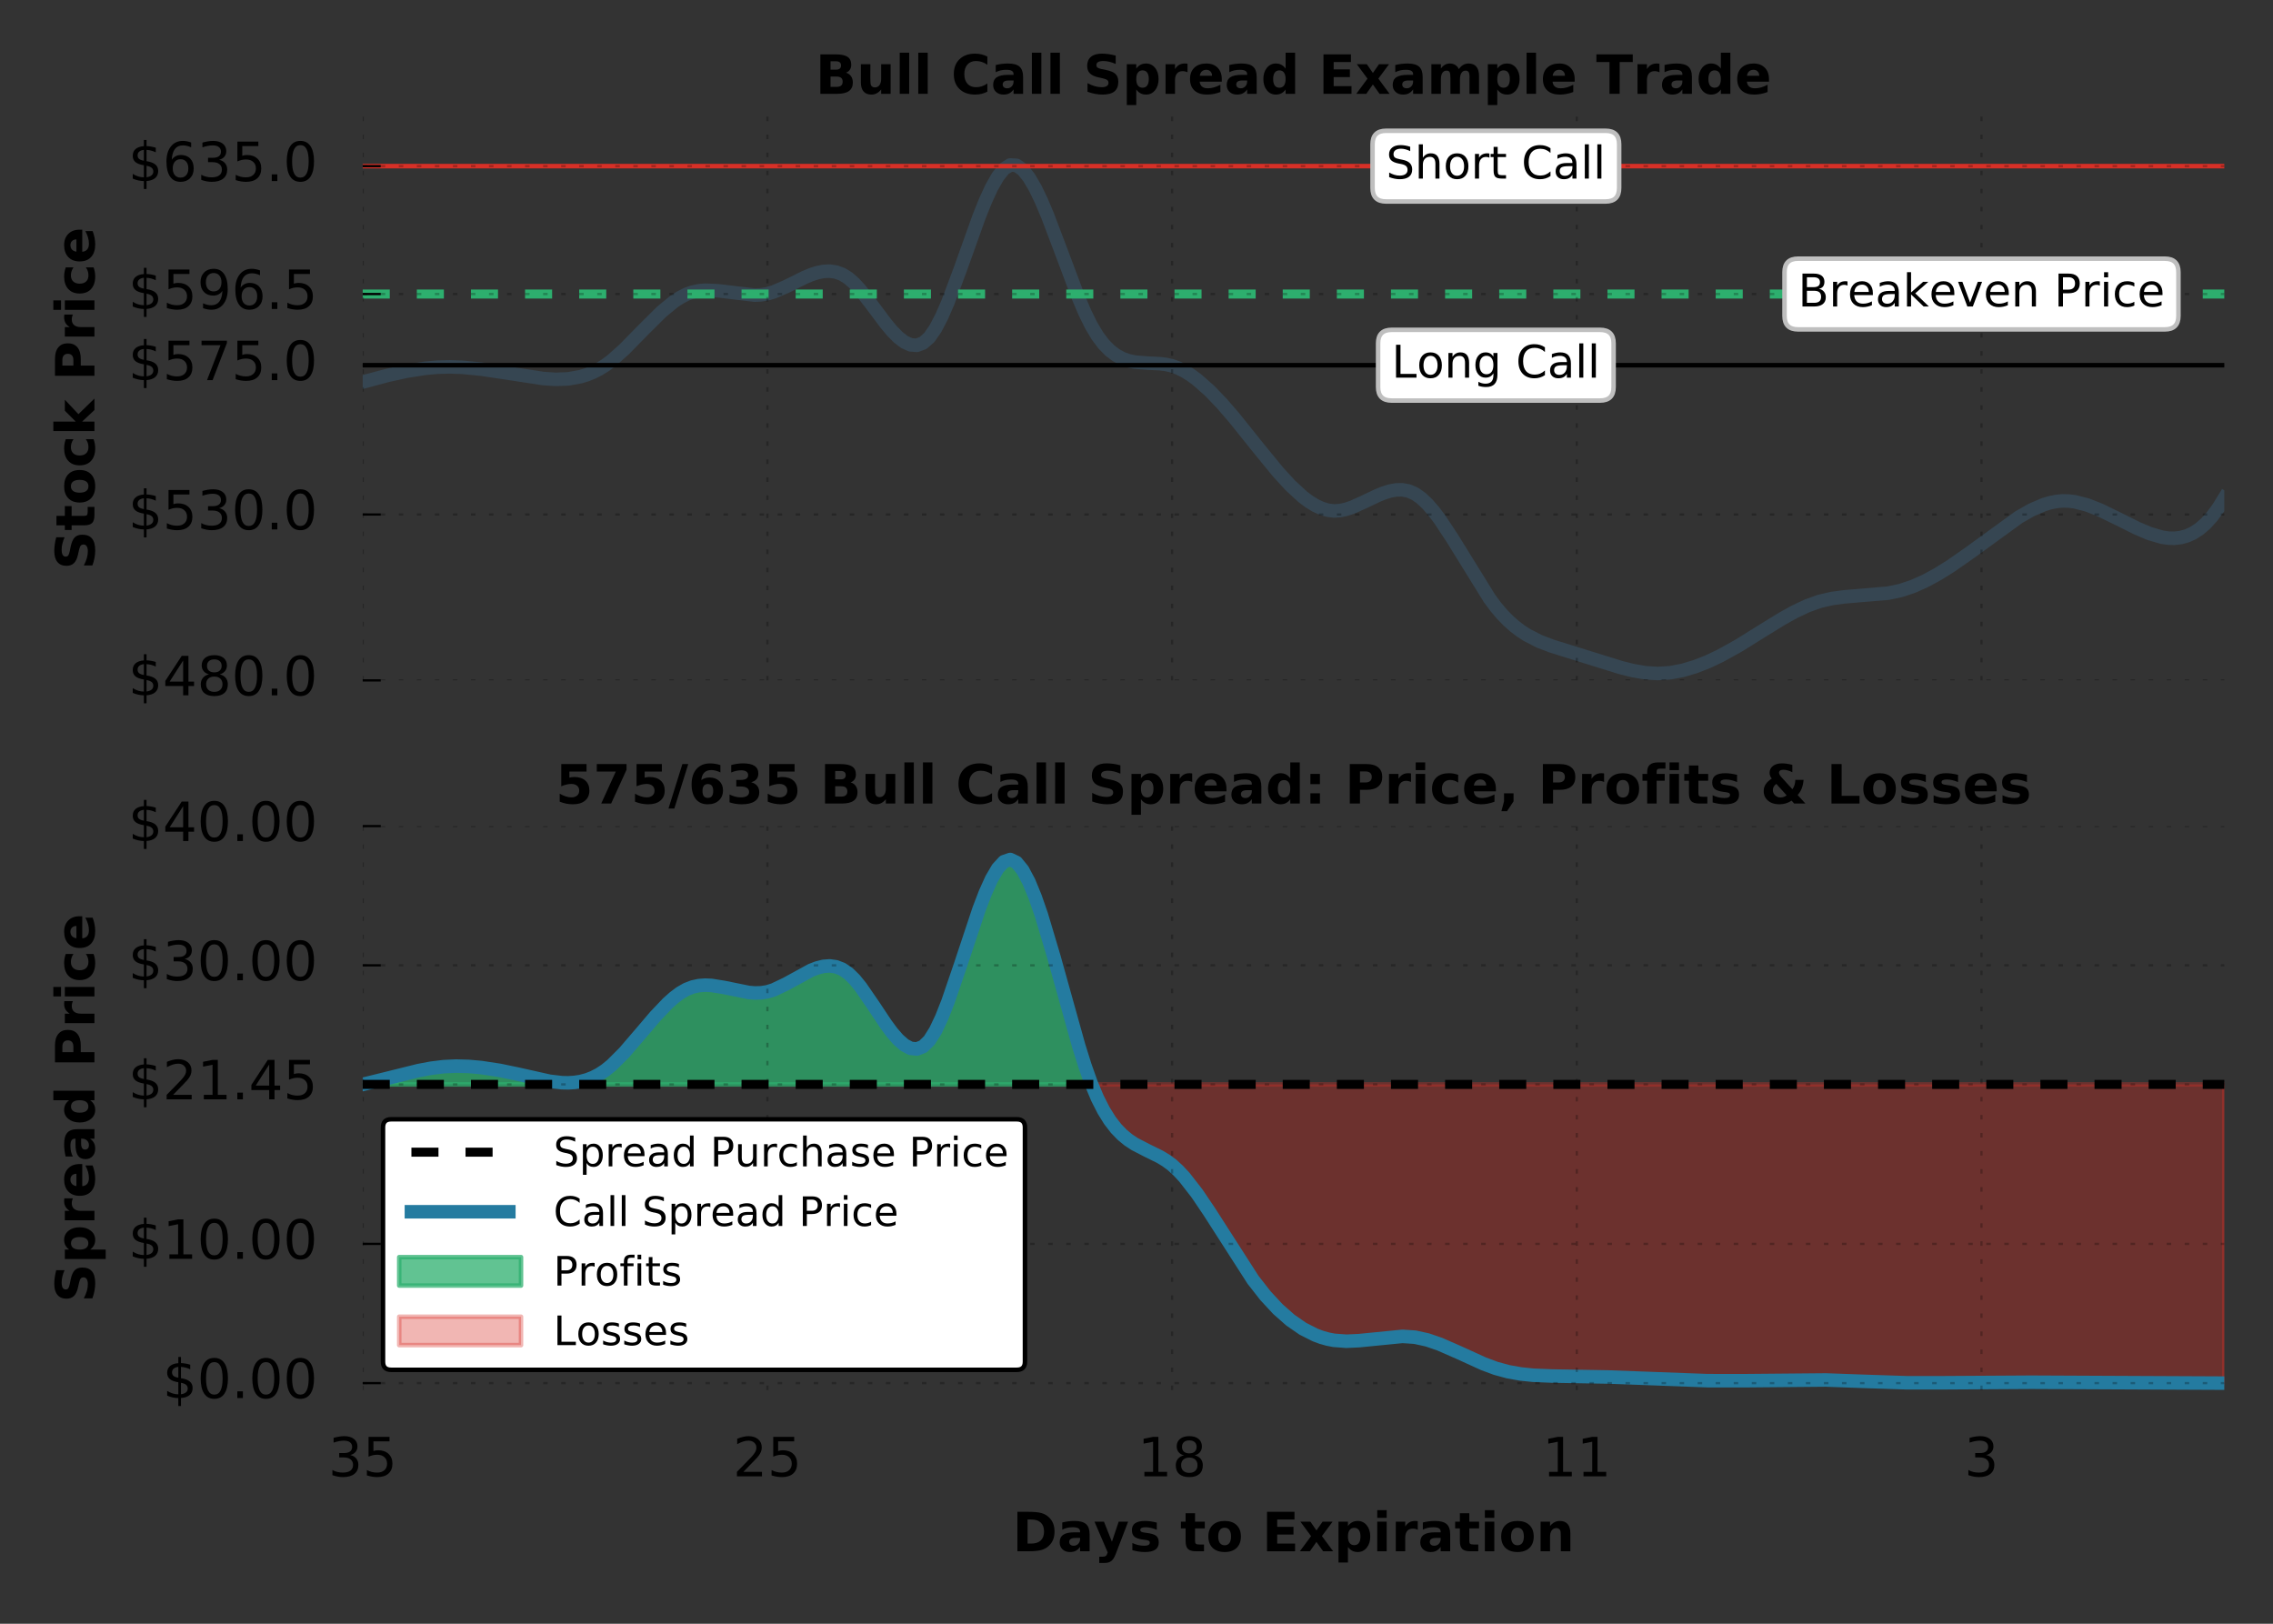 <?xml version="1.0" encoding="utf-8" standalone="no"?>
<!DOCTYPE svg PUBLIC "-//W3C//DTD SVG 1.1//EN"
  "http://www.w3.org/Graphics/SVG/1.1/DTD/svg11.dtd">
<!-- Created with matplotlib (http://matplotlib.org/) -->
<svg height="360pt" version="1.1" viewBox="0 0 504 360" width="504pt" xmlns="http://www.w3.org/2000/svg" xmlns:xlink="http://www.w3.org/1999/xlink">
 <rect x="0" y="0" width="504" height="360" fill="#333333" stroke="none"/>
 <defs>
  <style type="text/css">
*{stroke-linecap:butt;stroke-linejoin:round;stroke-miterlimit:100000;}
  </style>
 </defs>
 <g id="figure_1">
  <g id="patch_1">
   <path d="M 0 360 
L 504 360 
L 504 0 
L 0 0 
z
" style="fill:none;"/>
  </g>
  <g id="axes_1">
   <g id="patch_2">
    <path d="M 80.425 150.85 
L 493.2 150.85 
L 493.2 25.8 
L 80.425 25.8 
z
" style="fill:none;"/>
   </g>
   <g id="line2d_1">
    <path clip-path="url(#p10a56bfa31)" d="M 80.425 84.706 
L 85.947 83.228 
L 90.089 82.314 
L 94.23 81.661 
L 96.991 81.411 
L 99.752 81.338 
L 102.513 81.437 
L 106.655 81.836 
L 112.177 82.658 
L 120.46 83.926 
L 123.221 84.107 
L 125.982 84.002 
L 128.743 83.509 
L 130.124 83.086 
L 131.504 82.528 
L 132.885 81.821 
L 134.265 80.954 
L 135.646 79.921 
L 138.407 77.458 
L 142.548 73.235 
L 146.69 69.12 
L 149.451 66.848 
L 150.831 65.947 
L 152.212 65.242 
L 153.592 64.756 
L 154.973 64.465 
L 156.354 64.34 
L 159.115 64.455 
L 167.398 65.439 
L 168.778 65.363 
L 170.159 65.132 
L 171.539 64.728 
L 174.3 63.544 
L 178.442 61.49 
L 179.822 60.911 
L 181.203 60.458 
L 182.583 60.177 
L 183.964 60.112 
L 185.344 60.308 
L 186.725 60.809 
L 188.105 61.66 
L 189.486 62.883 
L 190.866 64.409 
L 193.628 67.999 
L 196.389 71.695 
L 197.769 73.353 
L 199.15 74.76 
L 200.53 75.826 
L 201.911 76.457 
L 203.291 76.563 
L 204.672 76.05 
L 206.052 74.827 
L 207.433 72.84 
L 208.813 70.189 
L 210.194 67.01 
L 212.955 59.625 
L 217.096 48.042 
L 218.477 44.597 
L 219.857 41.591 
L 221.238 39.16 
L 222.618 37.442 
L 223.999 36.576 
L 225.379 36.657 
L 226.76 37.61 
L 228.14 39.317 
L 229.521 41.662 
L 230.902 44.528 
L 232.282 47.797 
L 235.043 55.078 
L 239.185 66.097 
L 240.565 69.328 
L 241.946 72.142 
L 243.326 74.452 
L 244.707 76.284 
L 246.087 77.697 
L 247.468 78.745 
L 248.848 79.485 
L 250.229 79.974 
L 251.609 80.269 
L 254.37 80.499 
L 257.131 80.629 
L 258.512 80.797 
L 259.892 81.109 
L 261.273 81.61 
L 262.653 82.296 
L 264.034 83.153 
L 265.414 84.166 
L 268.176 86.598 
L 270.937 89.473 
L 273.698 92.672 
L 279.22 99.559 
L 283.361 104.618 
L 286.122 107.634 
L 288.883 110.168 
L 290.264 111.201 
L 291.644 112.05 
L 293.025 112.694 
L 294.405 113.113 
L 295.786 113.284 
L 297.166 113.198 
L 298.547 112.894 
L 299.927 112.423 
L 302.688 111.175 
L 305.449 109.855 
L 306.83 109.293 
L 308.211 108.863 
L 309.591 108.615 
L 310.972 108.6 
L 312.352 108.867 
L 313.733 109.466 
L 315.113 110.431 
L 316.494 111.731 
L 317.874 113.319 
L 319.255 115.146 
L 322.016 119.332 
L 330.299 132.718 
L 331.679 134.571 
L 333.06 136.202 
L 334.44 137.619 
L 335.821 138.842 
L 337.201 139.892 
L 338.582 140.789 
L 341.343 142.205 
L 344.104 143.253 
L 359.29 147.983 
L 362.051 148.678 
L 364.812 149.152 
L 367.573 149.327 
L 370.334 149.148 
L 373.095 148.632 
L 375.856 147.817 
L 378.617 146.739 
L 381.378 145.436 
L 385.52 143.141 
L 391.042 139.697 
L 395.183 137.151 
L 397.944 135.622 
L 400.705 134.321 
L 403.466 133.328 
L 406.227 132.691 
L 408.988 132.325 
L 418.652 131.509 
L 421.413 130.93 
L 424.174 130.012 
L 426.935 128.776 
L 429.696 127.273 
L 432.457 125.551 
L 436.599 122.668 
L 447.643 114.654 
L 450.404 113.078 
L 453.165 111.886 
L 454.545 111.468 
L 455.926 111.186 
L 457.307 111.055 
L 458.687 111.081 
L 460.068 111.253 
L 462.829 111.964 
L 465.59 113.048 
L 469.731 115.065 
L 473.873 117.131 
L 476.634 118.3 
L 479.395 119.106 
L 480.775 119.308 
L 482.156 119.342 
L 483.536 119.183 
L 484.917 118.803 
L 486.297 118.178 
L 487.678 117.282 
L 489.058 116.089 
L 490.439 114.572 
L 491.819 112.706 
L 493.2 110.466 
L 493.2 110.466 
" style="fill:none;stroke:#364652;stroke-linecap:square;stroke-width:3.0;"/>
   </g>
   <g id="line2d_2">
    <path clip-path="url(#p10a56bfa31)" d="M 80.425 65.191 
L 493.2 65.191 
" style="fill:none;stroke:#2daf6e;stroke-dasharray:6,6;stroke-dashoffset:0.0;stroke-width:2.0;"/>
   </g>
   <g id="line2d_3">
    <path clip-path="url(#p10a56bfa31)" d="M 80.425 80.969 
L 493.2 80.969 
" style="fill:none;stroke:#000000;stroke-linecap:square;"/>
   </g>
   <g id="line2d_4">
    <path clip-path="url(#p10a56bfa31)" d="M 80.425 36.834 
L 493.2 36.834 
" style="fill:none;stroke:#d73027;stroke-linecap:square;"/>
   </g>
   <g id="matplotlib.axis_1">
    <g id="xtick_1">
     <g id="line2d_5">
      <path clip-path="url(#p10a56bfa31)" d="M 80.425 150.85 
L 80.425 25.8 
" style="fill:none;opacity:0.25;stroke:#000000;stroke-dasharray:1,3;stroke-dashoffset:0.0;stroke-width:0.5;"/>
     </g>
    </g>
    <g id="xtick_2">
     <g id="line2d_6">
      <path clip-path="url(#p10a56bfa31)" d="M 170.159 150.85 
L 170.159 25.8 
" style="fill:none;opacity:0.25;stroke:#000000;stroke-dasharray:1,3;stroke-dashoffset:0.0;stroke-width:0.5;"/>
     </g>
    </g>
    <g id="xtick_3">
     <g id="line2d_7">
      <path clip-path="url(#p10a56bfa31)" d="M 259.892 150.85 
L 259.892 25.8 
" style="fill:none;opacity:0.25;stroke:#000000;stroke-dasharray:1,3;stroke-dashoffset:0.0;stroke-width:0.5;"/>
     </g>
    </g>
    <g id="xtick_4">
     <g id="line2d_8">
      <path clip-path="url(#p10a56bfa31)" d="M 349.626 150.85 
L 349.626 25.8 
" style="fill:none;opacity:0.25;stroke:#000000;stroke-dasharray:1,3;stroke-dashoffset:0.0;stroke-width:0.5;"/>
     </g>
    </g>
    <g id="xtick_5">
     <g id="line2d_9">
      <path clip-path="url(#p10a56bfa31)" d="M 439.36 150.85 
L 439.36 25.8 
" style="fill:none;opacity:0.25;stroke:#000000;stroke-dasharray:1,3;stroke-dashoffset:0.0;stroke-width:0.5;"/>
     </g>
    </g>
   </g>
   <g id="matplotlib.axis_2">
    <g id="ytick_1">
     <g id="line2d_10">
      <path clip-path="url(#p10a56bfa31)" d="M 80.425 150.85 
L 493.2 150.85 
" style="fill:none;opacity:0.25;stroke:#000000;stroke-dasharray:1,3;stroke-dashoffset:0.0;stroke-width:0.5;"/>
     </g>
     <g id="line2d_11">
      <defs>
       <path d="M 0 0 
L 4 0 
" id="m5abf453c4b" style="stroke:#000000;stroke-width:0.5;"/>
      </defs>
      <g>
       <use style="stroke:#000000;stroke-width:0.5;" x="80.425" xlink:href="#m5abf453c4b" y="150.85"/>
      </g>
     </g>
     <g id="text_1">
      <!-- $480.0 -->
      <defs>
       <path d="M 33.797 -14.703 
L 28.906 -14.703 
L 28.859 0 
Q 23.734 0.094 18.609 1.188 
Q 13.484 2.297 8.297 4.5 
L 8.297 13.281 
Q 13.281 10.156 18.375 8.562 
Q 23.484 6.984 28.906 6.938 
L 28.906 29.203 
Q 18.109 30.953 13.203 35.156 
Q 8.297 39.359 8.297 46.688 
Q 8.297 54.641 13.625 59.219 
Q 18.953 63.812 28.906 64.5 
L 28.906 75.984 
L 33.797 75.984 
L 33.797 64.656 
Q 38.328 64.453 42.578 63.688 
Q 46.828 62.938 50.875 61.625 
L 50.875 53.078 
Q 46.828 55.125 42.547 56.25 
Q 38.281 57.375 33.797 57.562 
L 33.797 36.719 
Q 44.875 35.016 50.094 30.609 
Q 55.328 26.219 55.328 18.609 
Q 55.328 10.359 49.781 5.594 
Q 44.234 0.828 33.797 0.094 
z
M 28.906 37.594 
L 28.906 57.625 
Q 23.25 56.984 20.266 54.391 
Q 17.281 51.812 17.281 47.516 
Q 17.281 43.312 20.031 40.969 
Q 22.797 38.625 28.906 37.594 
M 33.797 28.219 
L 33.797 7.078 
Q 39.984 7.906 43.141 10.594 
Q 46.297 13.281 46.297 17.672 
Q 46.297 21.969 43.281 24.5 
Q 40.281 27.047 33.797 28.219 
" id="BitstreamVeraSans-Roman-24"/>
       <path d="M 31.781 34.625 
Q 24.75 34.625 20.719 30.859 
Q 16.703 27.094 16.703 20.516 
Q 16.703 13.922 20.719 10.156 
Q 24.75 6.391 31.781 6.391 
Q 38.812 6.391 42.859 10.172 
Q 46.922 13.969 46.922 20.516 
Q 46.922 27.094 42.891 30.859 
Q 38.875 34.625 31.781 34.625 
M 21.922 38.812 
Q 15.578 40.375 12.031 44.719 
Q 8.5 49.078 8.5 55.328 
Q 8.5 64.062 14.719 69.141 
Q 20.953 74.219 31.781 74.219 
Q 42.672 74.219 48.875 69.141 
Q 55.078 64.062 55.078 55.328 
Q 55.078 49.078 51.531 44.719 
Q 48 40.375 41.703 38.812 
Q 48.828 37.156 52.797 32.312 
Q 56.781 27.484 56.781 20.516 
Q 56.781 9.906 50.312 4.234 
Q 43.844 -1.422 31.781 -1.422 
Q 19.734 -1.422 13.25 4.234 
Q 6.781 9.906 6.781 20.516 
Q 6.781 27.484 10.781 32.312 
Q 14.797 37.156 21.922 38.812 
M 18.312 54.391 
Q 18.312 48.734 21.844 45.562 
Q 25.391 42.391 31.781 42.391 
Q 38.141 42.391 41.719 45.562 
Q 45.312 48.734 45.312 54.391 
Q 45.312 60.062 41.719 63.234 
Q 38.141 66.406 31.781 66.406 
Q 25.391 66.406 21.844 63.234 
Q 18.312 60.062 18.312 54.391 
" id="BitstreamVeraSans-Roman-38"/>
       <path d="M 31.781 66.406 
Q 24.172 66.406 20.328 58.906 
Q 16.5 51.422 16.5 36.375 
Q 16.5 21.391 20.328 13.891 
Q 24.172 6.391 31.781 6.391 
Q 39.453 6.391 43.281 13.891 
Q 47.125 21.391 47.125 36.375 
Q 47.125 51.422 43.281 58.906 
Q 39.453 66.406 31.781 66.406 
M 31.781 74.219 
Q 44.047 74.219 50.516 64.516 
Q 56.984 54.828 56.984 36.375 
Q 56.984 17.969 50.516 8.266 
Q 44.047 -1.422 31.781 -1.422 
Q 19.531 -1.422 13.062 8.266 
Q 6.594 17.969 6.594 36.375 
Q 6.594 54.828 13.062 64.516 
Q 19.531 74.219 31.781 74.219 
" id="BitstreamVeraSans-Roman-30"/>
       <path d="M 10.688 12.406 
L 21 12.406 
L 21 0 
L 10.688 0 
z
" id="BitstreamVeraSans-Roman-2e"/>
       <path d="M 37.797 64.312 
L 12.891 25.391 
L 37.797 25.391 
z
M 35.203 72.906 
L 47.609 72.906 
L 47.609 25.391 
L 58.016 25.391 
L 58.016 17.188 
L 47.609 17.188 
L 47.609 0 
L 37.797 0 
L 37.797 17.188 
L 4.891 17.188 
L 4.891 26.703 
z
" id="BitstreamVeraSans-Roman-34"/>
      </defs>
      <g transform="translate(28.436 154.161)scale(0.12 -0.12)">
       <use xlink:href="#BitstreamVeraSans-Roman-24"/>
       <use x="63.623" xlink:href="#BitstreamVeraSans-Roman-34"/>
       <use x="127.246" xlink:href="#BitstreamVeraSans-Roman-38"/>
       <use x="190.869" xlink:href="#BitstreamVeraSans-Roman-30"/>
       <use x="254.492" xlink:href="#BitstreamVeraSans-Roman-2e"/>
       <use x="286.279" xlink:href="#BitstreamVeraSans-Roman-30"/>
      </g>
     </g>
    </g>
    <g id="ytick_2">
     <g id="line2d_12">
      <path clip-path="url(#p10a56bfa31)" d="M 80.425 114.071 
L 493.2 114.071 
" style="fill:none;opacity:0.25;stroke:#000000;stroke-dasharray:1,3;stroke-dashoffset:0.0;stroke-width:0.5;"/>
     </g>
     <g id="line2d_13">
      <g>
       <use style="stroke:#000000;stroke-width:0.5;" x="80.425" xlink:href="#m5abf453c4b" y="114.071"/>
      </g>
     </g>
     <g id="text_2">
      <!-- $530.0 -->
      <defs>
       <path d="M 10.797 72.906 
L 49.516 72.906 
L 49.516 64.594 
L 19.828 64.594 
L 19.828 46.734 
Q 21.969 47.469 24.109 47.828 
Q 26.266 48.188 28.422 48.188 
Q 40.625 48.188 47.75 41.5 
Q 54.891 34.812 54.891 23.391 
Q 54.891 11.625 47.562 5.094 
Q 40.234 -1.422 26.906 -1.422 
Q 22.312 -1.422 17.547 -0.641 
Q 12.797 0.141 7.719 1.703 
L 7.719 11.625 
Q 12.109 9.234 16.797 8.062 
Q 21.484 6.891 26.703 6.891 
Q 35.156 6.891 40.078 11.328 
Q 45.016 15.766 45.016 23.391 
Q 45.016 31 40.078 35.438 
Q 35.156 39.891 26.703 39.891 
Q 22.75 39.891 18.812 39.016 
Q 14.891 38.141 10.797 36.281 
z
" id="BitstreamVeraSans-Roman-35"/>
       <path d="M 40.578 39.312 
Q 47.656 37.797 51.625 33 
Q 55.609 28.219 55.609 21.188 
Q 55.609 10.406 48.188 4.484 
Q 40.766 -1.422 27.094 -1.422 
Q 22.516 -1.422 17.656 -0.516 
Q 12.797 0.391 7.625 2.203 
L 7.625 11.719 
Q 11.719 9.328 16.594 8.109 
Q 21.484 6.891 26.812 6.891 
Q 36.078 6.891 40.938 10.547 
Q 45.797 14.203 45.797 21.188 
Q 45.797 27.641 41.281 31.266 
Q 36.766 34.906 28.719 34.906 
L 20.219 34.906 
L 20.219 43.016 
L 29.109 43.016 
Q 36.375 43.016 40.234 45.922 
Q 44.094 48.828 44.094 54.297 
Q 44.094 59.906 40.109 62.906 
Q 36.141 65.922 28.719 65.922 
Q 24.656 65.922 20.016 65.031 
Q 15.375 64.156 9.812 62.312 
L 9.812 71.094 
Q 15.438 72.656 20.344 73.438 
Q 25.25 74.219 29.594 74.219 
Q 40.828 74.219 47.359 69.109 
Q 53.906 64.016 53.906 55.328 
Q 53.906 49.266 50.438 45.094 
Q 46.969 40.922 40.578 39.312 
" id="BitstreamVeraSans-Roman-33"/>
      </defs>
      <g transform="translate(28.436 117.382)scale(0.12 -0.12)">
       <use xlink:href="#BitstreamVeraSans-Roman-24"/>
       <use x="63.623" xlink:href="#BitstreamVeraSans-Roman-35"/>
       <use x="127.246" xlink:href="#BitstreamVeraSans-Roman-33"/>
       <use x="190.869" xlink:href="#BitstreamVeraSans-Roman-30"/>
       <use x="254.492" xlink:href="#BitstreamVeraSans-Roman-2e"/>
       <use x="286.279" xlink:href="#BitstreamVeraSans-Roman-30"/>
      </g>
     </g>
    </g>
    <g id="ytick_3">
     <g id="line2d_14">
      <path clip-path="url(#p10a56bfa31)" d="M 80.425 80.969 
L 493.2 80.969 
" style="fill:none;opacity:0.25;stroke:#000000;stroke-dasharray:1,3;stroke-dashoffset:0.0;stroke-width:0.5;"/>
     </g>
     <g id="line2d_15">
      <g>
       <use style="stroke:#000000;stroke-width:0.5;" x="80.425" xlink:href="#m5abf453c4b" y="80.969"/>
      </g>
     </g>
     <g id="text_3">
      <!-- $575.0 -->
      <defs>
       <path d="M 8.203 72.906 
L 55.078 72.906 
L 55.078 68.703 
L 28.609 0 
L 18.312 0 
L 43.219 64.594 
L 8.203 64.594 
z
" id="BitstreamVeraSans-Roman-37"/>
      </defs>
      <g transform="translate(28.436 84.28)scale(0.12 -0.12)">
       <use xlink:href="#BitstreamVeraSans-Roman-24"/>
       <use x="63.623" xlink:href="#BitstreamVeraSans-Roman-35"/>
       <use x="127.246" xlink:href="#BitstreamVeraSans-Roman-37"/>
       <use x="190.869" xlink:href="#BitstreamVeraSans-Roman-35"/>
       <use x="254.492" xlink:href="#BitstreamVeraSans-Roman-2e"/>
       <use x="286.279" xlink:href="#BitstreamVeraSans-Roman-30"/>
      </g>
     </g>
    </g>
    <g id="ytick_4">
     <g id="line2d_16">
      <path clip-path="url(#p10a56bfa31)" d="M 80.425 65.191 
L 493.2 65.191 
" style="fill:none;opacity:0.25;stroke:#000000;stroke-dasharray:1,3;stroke-dashoffset:0.0;stroke-width:0.5;"/>
     </g>
     <g id="line2d_17">
      <g>
       <use style="stroke:#000000;stroke-width:0.5;" x="80.425" xlink:href="#m5abf453c4b" y="65.191"/>
      </g>
     </g>
     <g id="text_4">
      <!-- $596.5 -->
      <defs>
       <path d="M 10.984 1.516 
L 10.984 10.5 
Q 14.703 8.734 18.5 7.812 
Q 22.312 6.891 25.984 6.891 
Q 35.75 6.891 40.891 13.453 
Q 46.047 20.016 46.781 33.406 
Q 43.953 29.203 39.594 26.953 
Q 35.25 24.703 29.984 24.703 
Q 19.047 24.703 12.672 31.312 
Q 6.297 37.938 6.297 49.422 
Q 6.297 60.641 12.938 67.422 
Q 19.578 74.219 30.609 74.219 
Q 43.266 74.219 49.922 64.516 
Q 56.594 54.828 56.594 36.375 
Q 56.594 19.141 48.406 8.859 
Q 40.234 -1.422 26.422 -1.422 
Q 22.703 -1.422 18.891 -0.688 
Q 15.094 0.047 10.984 1.516 
M 30.609 32.422 
Q 37.25 32.422 41.125 36.953 
Q 45.016 41.5 45.016 49.422 
Q 45.016 57.281 41.125 61.844 
Q 37.25 66.406 30.609 66.406 
Q 23.969 66.406 20.094 61.844 
Q 16.219 57.281 16.219 49.422 
Q 16.219 41.5 20.094 36.953 
Q 23.969 32.422 30.609 32.422 
" id="BitstreamVeraSans-Roman-39"/>
       <path d="M 33.016 40.375 
Q 26.375 40.375 22.484 35.828 
Q 18.609 31.297 18.609 23.391 
Q 18.609 15.531 22.484 10.953 
Q 26.375 6.391 33.016 6.391 
Q 39.656 6.391 43.531 10.953 
Q 47.406 15.531 47.406 23.391 
Q 47.406 31.297 43.531 35.828 
Q 39.656 40.375 33.016 40.375 
M 52.594 71.297 
L 52.594 62.312 
Q 48.875 64.062 45.094 64.984 
Q 41.312 65.922 37.594 65.922 
Q 27.828 65.922 22.672 59.328 
Q 17.531 52.734 16.797 39.406 
Q 19.672 43.656 24.016 45.922 
Q 28.375 48.188 33.594 48.188 
Q 44.578 48.188 50.953 41.516 
Q 57.328 34.859 57.328 23.391 
Q 57.328 12.156 50.688 5.359 
Q 44.047 -1.422 33.016 -1.422 
Q 20.359 -1.422 13.672 8.266 
Q 6.984 17.969 6.984 36.375 
Q 6.984 53.656 15.188 63.938 
Q 23.391 74.219 37.203 74.219 
Q 40.922 74.219 44.703 73.484 
Q 48.484 72.75 52.594 71.297 
" id="BitstreamVeraSans-Roman-36"/>
      </defs>
      <g transform="translate(28.436 68.502)scale(0.12 -0.12)">
       <use xlink:href="#BitstreamVeraSans-Roman-24"/>
       <use x="63.623" xlink:href="#BitstreamVeraSans-Roman-35"/>
       <use x="127.246" xlink:href="#BitstreamVeraSans-Roman-39"/>
       <use x="190.869" xlink:href="#BitstreamVeraSans-Roman-36"/>
       <use x="254.492" xlink:href="#BitstreamVeraSans-Roman-2e"/>
       <use x="286.279" xlink:href="#BitstreamVeraSans-Roman-35"/>
      </g>
     </g>
    </g>
    <g id="ytick_5">
     <g id="line2d_18">
      <path clip-path="url(#p10a56bfa31)" d="M 80.425 36.834 
L 493.2 36.834 
" style="fill:none;opacity:0.25;stroke:#000000;stroke-dasharray:1,3;stroke-dashoffset:0.0;stroke-width:0.5;"/>
     </g>
     <g id="line2d_19">
      <g>
       <use style="stroke:#000000;stroke-width:0.5;" x="80.425" xlink:href="#m5abf453c4b" y="36.834"/>
      </g>
     </g>
     <g id="text_5">
      <!-- $635.0 -->
      <g transform="translate(28.436 40.145)scale(0.12 -0.12)">
       <use xlink:href="#BitstreamVeraSans-Roman-24"/>
       <use x="63.623" xlink:href="#BitstreamVeraSans-Roman-36"/>
       <use x="127.246" xlink:href="#BitstreamVeraSans-Roman-33"/>
       <use x="190.869" xlink:href="#BitstreamVeraSans-Roman-35"/>
       <use x="254.492" xlink:href="#BitstreamVeraSans-Roman-2e"/>
       <use x="286.279" xlink:href="#BitstreamVeraSans-Roman-30"/>
      </g>
     </g>
    </g>
    <g id="text_6">
     <!-- Stock Price -->
     <defs>
      <path d="M 59.906 70.609 
L 59.906 55.172 
Q 53.906 57.859 48.188 59.219 
Q 42.484 60.594 37.406 60.594 
Q 30.672 60.594 27.438 58.734 
Q 24.219 56.891 24.219 52.984 
Q 24.219 50.047 26.391 48.406 
Q 28.562 46.781 34.281 45.609 
L 42.281 44 
Q 54.438 41.547 59.562 36.562 
Q 64.703 31.594 64.703 22.406 
Q 64.703 10.359 57.547 4.469 
Q 50.391 -1.422 35.688 -1.422 
Q 28.766 -1.422 21.781 -0.094 
Q 14.797 1.219 7.812 3.812 
L 7.812 19.672 
Q 14.797 15.969 21.312 14.078 
Q 27.828 12.203 33.891 12.203 
Q 40.047 12.203 43.312 14.25 
Q 46.578 16.312 46.578 20.125 
Q 46.578 23.531 44.359 25.391 
Q 42.141 27.25 35.5 28.719 
L 28.219 30.328 
Q 17.281 32.672 12.219 37.797 
Q 7.172 42.922 7.172 51.609 
Q 7.172 62.5 14.203 68.359 
Q 21.234 74.219 34.422 74.219 
Q 40.438 74.219 46.781 73.312 
Q 53.125 72.406 59.906 70.609 
" id="BitstreamVeraSans-Bold-53"/>
      <path d="M 8.406 54.688 
L 25.875 54.688 
L 25.875 0 
L 8.406 0 
z
M 8.406 75.984 
L 25.875 75.984 
L 25.875 61.719 
L 8.406 61.719 
z
" id="BitstreamVeraSans-Bold-69"/>
      <path d="M 9.188 72.906 
L 40.375 72.906 
Q 54.297 72.906 61.734 66.719 
Q 69.188 60.547 69.188 49.125 
Q 69.188 37.641 61.734 31.469 
Q 54.297 25.297 40.375 25.297 
L 27.984 25.297 
L 27.984 0 
L 9.188 0 
z
M 27.984 59.281 
L 27.984 38.922 
L 38.375 38.922 
Q 43.844 38.922 46.828 41.578 
Q 49.812 44.234 49.812 49.125 
Q 49.812 54 46.828 56.641 
Q 43.844 59.281 38.375 59.281 
z
" id="BitstreamVeraSans-Bold-50"/>
      <path d="M 52.594 52.984 
L 52.594 38.719 
Q 49.031 41.156 45.438 42.328 
Q 41.844 43.5 37.984 43.5 
Q 30.672 43.5 26.594 39.234 
Q 22.516 34.969 22.516 27.297 
Q 22.516 19.625 26.594 15.344 
Q 30.672 11.078 37.984 11.078 
Q 42.094 11.078 45.781 12.297 
Q 49.469 13.531 52.594 15.922 
L 52.594 1.609 
Q 48.484 0.094 44.266 -0.656 
Q 40.047 -1.422 35.797 -1.422 
Q 21 -1.422 12.641 6.172 
Q 4.297 13.766 4.297 27.297 
Q 4.297 40.828 12.641 48.406 
Q 21 56 35.797 56 
Q 40.094 56 44.266 55.25 
Q 48.438 54.5 52.594 52.984 
" id="BitstreamVeraSans-Bold-63"/>
      <path d="M 62.984 27.484 
L 62.984 22.516 
L 22.125 22.516 
Q 22.75 16.359 26.562 13.281 
Q 30.375 10.203 37.203 10.203 
Q 42.719 10.203 48.5 11.844 
Q 54.297 13.484 60.406 16.797 
L 60.406 3.328 
Q 54.203 0.984 48 -0.219 
Q 41.797 -1.422 35.594 -1.422 
Q 20.75 -1.422 12.516 6.125 
Q 4.297 13.672 4.297 27.297 
Q 4.297 40.672 12.375 48.328 
Q 20.453 56 34.625 56 
Q 47.516 56 55.25 48.234 
Q 62.984 40.484 62.984 27.484 
M 45.016 33.297 
Q 45.016 38.281 42.109 41.328 
Q 39.203 44.391 34.516 44.391 
Q 29.438 44.391 26.266 41.531 
Q 23.094 38.672 22.312 33.297 
z
" id="BitstreamVeraSans-Bold-65"/>
      <path d="M 49.031 39.797 
Q 46.734 40.875 44.453 41.375 
Q 42.188 41.891 39.891 41.891 
Q 33.156 41.891 29.516 37.562 
Q 25.875 33.25 25.875 25.203 
L 25.875 0 
L 8.406 0 
L 8.406 54.688 
L 25.875 54.688 
L 25.875 45.703 
Q 29.25 51.078 33.609 53.531 
Q 37.984 56 44.094 56 
Q 44.969 56 45.984 55.922 
Q 47.016 55.859 48.969 55.609 
z
" id="BitstreamVeraSans-Bold-72"/>
      <path id="BitstreamVeraSans-Bold-20"/>
      <path d="M 27.484 70.219 
L 27.484 54.688 
L 45.516 54.688 
L 45.516 42.188 
L 27.484 42.188 
L 27.484 19 
Q 27.484 15.188 29 13.844 
Q 30.516 12.5 35.016 12.5 
L 44 12.5 
L 44 0 
L 29 0 
Q 18.656 0 14.328 4.312 
Q 10.016 8.641 10.016 19 
L 10.016 42.188 
L 1.312 42.188 
L 1.312 54.688 
L 10.016 54.688 
L 10.016 70.219 
z
" id="BitstreamVeraSans-Bold-74"/>
      <path d="M 34.422 43.5 
Q 28.609 43.5 25.562 39.328 
Q 22.516 35.156 22.516 27.297 
Q 22.516 19.438 25.562 15.25 
Q 28.609 11.078 34.422 11.078 
Q 40.141 11.078 43.156 15.25 
Q 46.188 19.438 46.188 27.297 
Q 46.188 35.156 43.156 39.328 
Q 40.141 43.5 34.422 43.5 
M 34.422 56 
Q 48.531 56 56.469 48.375 
Q 64.406 40.766 64.406 27.297 
Q 64.406 13.812 56.469 6.188 
Q 48.531 -1.422 34.422 -1.422 
Q 20.266 -1.422 12.281 6.188 
Q 4.297 13.812 4.297 27.297 
Q 4.297 40.766 12.281 48.375 
Q 20.266 56 34.422 56 
" id="BitstreamVeraSans-Bold-6f"/>
      <path d="M 8.406 75.984 
L 25.875 75.984 
L 25.875 34.625 
L 46 54.688 
L 66.312 54.688 
L 39.594 29.594 
L 68.406 0 
L 47.219 0 
L 25.875 22.797 
L 25.875 0 
L 8.406 0 
z
" id="BitstreamVeraSans-Bold-6b"/>
     </defs>
     <g transform="translate(20.941 126.312)rotate(-90.0)scale(0.12 -0.12)">
      <use xlink:href="#BitstreamVeraSans-Bold-53"/>
      <use x="72.021" xlink:href="#BitstreamVeraSans-Bold-74"/>
      <use x="119.824" xlink:href="#BitstreamVeraSans-Bold-6f"/>
      <use x="188.525" xlink:href="#BitstreamVeraSans-Bold-63"/>
      <use x="247.803" xlink:href="#BitstreamVeraSans-Bold-6b"/>
      <use x="314.307" xlink:href="#BitstreamVeraSans-Bold-20"/>
      <use x="349.121" xlink:href="#BitstreamVeraSans-Bold-50"/>
      <use x="422.412" xlink:href="#BitstreamVeraSans-Bold-72"/>
      <use x="471.729" xlink:href="#BitstreamVeraSans-Bold-69"/>
      <use x="506.006" xlink:href="#BitstreamVeraSans-Bold-63"/>
      <use x="565.283" xlink:href="#BitstreamVeraSans-Bold-65"/>
     </g>
    </g>
   </g>
   <g id="text_7">
    <g id="patch_3">
     <path d="M 308.569 88.808 
L 354.79 88.808 
Q 357.79 88.808 357.79 85.808 
L 357.79 76.13 
Q 357.79 73.13 354.79 73.13 
L 308.569 73.13 
Q 305.569 73.13 305.569 76.13 
L 305.569 85.808 
Q 305.569 88.808 308.569 88.808 
z
" style="fill:#ffffff;stroke:#bfbfbf;stroke-linejoin:miter;"/>
    </g>
    <!-- Long Call -->
    <defs>
     <path d="M 54.891 33.016 
L 54.891 0 
L 45.906 0 
L 45.906 32.719 
Q 45.906 40.484 42.875 44.328 
Q 39.844 48.188 33.797 48.188 
Q 26.516 48.188 22.312 43.547 
Q 18.109 38.922 18.109 30.906 
L 18.109 0 
L 9.078 0 
L 9.078 54.688 
L 18.109 54.688 
L 18.109 46.188 
Q 21.344 51.125 25.703 53.562 
Q 30.078 56 35.797 56 
Q 45.219 56 50.047 50.172 
Q 54.891 44.344 54.891 33.016 
" id="BitstreamVeraSans-Roman-6e"/>
     <path d="M 9.422 75.984 
L 18.406 75.984 
L 18.406 0 
L 9.422 0 
z
" id="BitstreamVeraSans-Roman-6c"/>
     <path id="BitstreamVeraSans-Roman-20"/>
     <path d="M 34.281 27.484 
Q 23.391 27.484 19.188 25 
Q 14.984 22.516 14.984 16.5 
Q 14.984 11.719 18.141 8.906 
Q 21.297 6.109 26.703 6.109 
Q 34.188 6.109 38.703 11.406 
Q 43.219 16.703 43.219 25.484 
L 43.219 27.484 
z
M 52.203 31.203 
L 52.203 0 
L 43.219 0 
L 43.219 8.297 
Q 40.141 3.328 35.547 0.953 
Q 30.953 -1.422 24.312 -1.422 
Q 15.922 -1.422 10.953 3.297 
Q 6 8.016 6 15.922 
Q 6 25.141 12.172 29.828 
Q 18.359 34.516 30.609 34.516 
L 43.219 34.516 
L 43.219 35.406 
Q 43.219 41.609 39.141 45 
Q 35.062 48.391 27.688 48.391 
Q 23 48.391 18.547 47.266 
Q 14.109 46.141 10.016 43.891 
L 10.016 52.203 
Q 14.938 54.109 19.578 55.047 
Q 24.219 56 28.609 56 
Q 40.484 56 46.344 49.844 
Q 52.203 43.703 52.203 31.203 
" id="BitstreamVeraSans-Roman-61"/>
     <path d="M 9.812 72.906 
L 19.672 72.906 
L 19.672 8.297 
L 55.172 8.297 
L 55.172 0 
L 9.812 0 
z
" id="BitstreamVeraSans-Roman-4c"/>
     <path d="M 30.609 48.391 
Q 23.391 48.391 19.188 42.75 
Q 14.984 37.109 14.984 27.297 
Q 14.984 17.484 19.156 11.844 
Q 23.344 6.203 30.609 6.203 
Q 37.797 6.203 41.984 11.859 
Q 46.188 17.531 46.188 27.297 
Q 46.188 37.016 41.984 42.703 
Q 37.797 48.391 30.609 48.391 
M 30.609 56 
Q 42.328 56 49.016 48.375 
Q 55.719 40.766 55.719 27.297 
Q 55.719 13.875 49.016 6.219 
Q 42.328 -1.422 30.609 -1.422 
Q 18.844 -1.422 12.172 6.219 
Q 5.516 13.875 5.516 27.297 
Q 5.516 40.766 12.172 48.375 
Q 18.844 56 30.609 56 
" id="BitstreamVeraSans-Roman-6f"/>
     <path d="M 45.406 27.984 
Q 45.406 37.75 41.375 43.109 
Q 37.359 48.484 30.078 48.484 
Q 22.859 48.484 18.828 43.109 
Q 14.797 37.75 14.797 27.984 
Q 14.797 18.266 18.828 12.891 
Q 22.859 7.516 30.078 7.516 
Q 37.359 7.516 41.375 12.891 
Q 45.406 18.266 45.406 27.984 
M 54.391 6.781 
Q 54.391 -7.172 48.188 -13.984 
Q 42 -20.797 29.203 -20.797 
Q 24.469 -20.797 20.266 -20.094 
Q 16.062 -19.391 12.109 -17.922 
L 12.109 -9.188 
Q 16.062 -11.328 19.922 -12.344 
Q 23.781 -13.375 27.781 -13.375 
Q 36.625 -13.375 41.016 -8.766 
Q 45.406 -4.156 45.406 5.172 
L 45.406 9.625 
Q 42.625 4.781 38.281 2.391 
Q 33.938 0 27.875 0 
Q 17.828 0 11.672 7.656 
Q 5.516 15.328 5.516 27.984 
Q 5.516 40.672 11.672 48.328 
Q 17.828 56 27.875 56 
Q 33.938 56 38.281 53.609 
Q 42.625 51.219 45.406 46.391 
L 45.406 54.688 
L 54.391 54.688 
z
" id="BitstreamVeraSans-Roman-67"/>
     <path d="M 64.406 67.281 
L 64.406 56.891 
Q 59.422 61.531 53.781 63.812 
Q 48.141 66.109 41.797 66.109 
Q 29.297 66.109 22.656 58.469 
Q 16.016 50.828 16.016 36.375 
Q 16.016 21.969 22.656 14.328 
Q 29.297 6.688 41.797 6.688 
Q 48.141 6.688 53.781 8.984 
Q 59.422 11.281 64.406 15.922 
L 64.406 5.609 
Q 59.234 2.094 53.438 0.328 
Q 47.656 -1.422 41.219 -1.422 
Q 24.656 -1.422 15.125 8.703 
Q 5.609 18.844 5.609 36.375 
Q 5.609 53.953 15.125 64.078 
Q 24.656 74.219 41.219 74.219 
Q 47.75 74.219 53.531 72.484 
Q 59.328 70.75 64.406 67.281 
" id="BitstreamVeraSans-Roman-43"/>
    </defs>
    <g transform="translate(308.569 83.728)scale(0.1 -0.1)">
     <use xlink:href="#BitstreamVeraSans-Roman-4c"/>
     <use x="55.697" xlink:href="#BitstreamVeraSans-Roman-6f"/>
     <use x="116.879" xlink:href="#BitstreamVeraSans-Roman-6e"/>
     <use x="180.258" xlink:href="#BitstreamVeraSans-Roman-67"/>
     <use x="243.734" xlink:href="#BitstreamVeraSans-Roman-20"/>
     <use x="275.521" xlink:href="#BitstreamVeraSans-Roman-43"/>
     <use x="345.346" xlink:href="#BitstreamVeraSans-Roman-61"/>
     <use x="406.625" xlink:href="#BitstreamVeraSans-Roman-6c"/>
     <use x="434.408" xlink:href="#BitstreamVeraSans-Roman-6c"/>
    </g>
   </g>
   <g id="text_8">
    <g id="patch_4">
     <path d="M 307.339 44.673 
L 356.02 44.673 
Q 359.02 44.673 359.02 41.673 
L 359.02 31.995 
Q 359.02 28.995 356.02 28.995 
L 307.339 28.995 
Q 304.339 28.995 304.339 31.995 
L 304.339 41.673 
Q 304.339 44.673 307.339 44.673 
z
" style="fill:#ffffff;stroke:#bfbfbf;stroke-linejoin:miter;"/>
    </g>
    <!-- Short Call -->
    <defs>
     <path d="M 54.891 33.016 
L 54.891 0 
L 45.906 0 
L 45.906 32.719 
Q 45.906 40.484 42.875 44.328 
Q 39.844 48.188 33.797 48.188 
Q 26.516 48.188 22.312 43.547 
Q 18.109 38.922 18.109 30.906 
L 18.109 0 
L 9.078 0 
L 9.078 75.984 
L 18.109 75.984 
L 18.109 46.188 
Q 21.344 51.125 25.703 53.562 
Q 30.078 56 35.797 56 
Q 45.219 56 50.047 50.172 
Q 54.891 44.344 54.891 33.016 
" id="BitstreamVeraSans-Roman-68"/>
     <path d="M 18.312 70.219 
L 18.312 54.688 
L 36.812 54.688 
L 36.812 47.703 
L 18.312 47.703 
L 18.312 18.016 
Q 18.312 11.328 20.141 9.422 
Q 21.969 7.516 27.594 7.516 
L 36.812 7.516 
L 36.812 0 
L 27.594 0 
Q 17.188 0 13.234 3.875 
Q 9.281 7.766 9.281 18.016 
L 9.281 47.703 
L 2.688 47.703 
L 2.688 54.688 
L 9.281 54.688 
L 9.281 70.219 
z
" id="BitstreamVeraSans-Roman-74"/>
     <path d="M 41.109 46.297 
Q 39.594 47.172 37.812 47.578 
Q 36.031 48 33.891 48 
Q 26.266 48 22.188 43.047 
Q 18.109 38.094 18.109 28.812 
L 18.109 0 
L 9.078 0 
L 9.078 54.688 
L 18.109 54.688 
L 18.109 46.188 
Q 20.953 51.172 25.484 53.578 
Q 30.031 56 36.531 56 
Q 37.453 56 38.578 55.875 
Q 39.703 55.766 41.062 55.516 
z
" id="BitstreamVeraSans-Roman-72"/>
     <path d="M 53.516 70.516 
L 53.516 60.891 
Q 47.906 63.578 42.922 64.891 
Q 37.938 66.219 33.297 66.219 
Q 25.25 66.219 20.875 63.094 
Q 16.5 59.969 16.5 54.203 
Q 16.5 49.359 19.406 46.891 
Q 22.312 44.438 30.422 42.922 
L 36.375 41.703 
Q 47.406 39.594 52.656 34.297 
Q 57.906 29 57.906 20.125 
Q 57.906 9.516 50.797 4.047 
Q 43.703 -1.422 29.984 -1.422 
Q 24.812 -1.422 18.969 -0.25 
Q 13.141 0.922 6.891 3.219 
L 6.891 13.375 
Q 12.891 10.016 18.656 8.297 
Q 24.422 6.594 29.984 6.594 
Q 38.422 6.594 43.016 9.906 
Q 47.609 13.234 47.609 19.391 
Q 47.609 24.75 44.312 27.781 
Q 41.016 30.812 33.5 32.328 
L 27.484 33.5 
Q 16.453 35.688 11.516 40.375 
Q 6.594 45.062 6.594 53.422 
Q 6.594 63.094 13.406 68.656 
Q 20.219 74.219 32.172 74.219 
Q 37.312 74.219 42.625 73.281 
Q 47.953 72.359 53.516 70.516 
" id="BitstreamVeraSans-Roman-53"/>
    </defs>
    <g transform="translate(307.339 39.593)scale(0.1 -0.1)">
     <use xlink:href="#BitstreamVeraSans-Roman-53"/>
     <use x="63.477" xlink:href="#BitstreamVeraSans-Roman-68"/>
     <use x="126.855" xlink:href="#BitstreamVeraSans-Roman-6f"/>
     <use x="188.037" xlink:href="#BitstreamVeraSans-Roman-72"/>
     <use x="229.15" xlink:href="#BitstreamVeraSans-Roman-74"/>
     <use x="268.359" xlink:href="#BitstreamVeraSans-Roman-20"/>
     <use x="300.146" xlink:href="#BitstreamVeraSans-Roman-43"/>
     <use x="369.971" xlink:href="#BitstreamVeraSans-Roman-61"/>
     <use x="431.25" xlink:href="#BitstreamVeraSans-Roman-6c"/>
     <use x="459.033" xlink:href="#BitstreamVeraSans-Roman-6c"/>
    </g>
   </g>
   <g id="text_9">
    <g id="patch_5">
     <path d="M 398.687 73.03 
L 480.032 73.03 
Q 483.032 73.03 483.032 70.03 
L 483.032 60.352 
Q 483.032 57.352 480.032 57.352 
L 398.687 57.352 
Q 395.687 57.352 395.687 60.352 
L 395.687 70.03 
Q 395.687 73.03 398.687 73.03 
z
" style="fill:#ffffff;stroke:#bfbfbf;stroke-linejoin:miter;"/>
    </g>
    <!-- Breakeven Price -->
    <defs>
     <path d="M 9.422 54.688 
L 18.406 54.688 
L 18.406 0 
L 9.422 0 
z
M 9.422 75.984 
L 18.406 75.984 
L 18.406 64.594 
L 9.422 64.594 
z
" id="BitstreamVeraSans-Roman-69"/>
     <path d="M 2.984 54.688 
L 12.5 54.688 
L 29.594 8.797 
L 46.688 54.688 
L 56.203 54.688 
L 35.688 0 
L 23.484 0 
z
" id="BitstreamVeraSans-Roman-76"/>
     <path d="M 19.672 64.797 
L 19.672 37.406 
L 32.078 37.406 
Q 38.969 37.406 42.719 40.969 
Q 46.484 44.531 46.484 51.125 
Q 46.484 57.672 42.719 61.234 
Q 38.969 64.797 32.078 64.797 
z
M 9.812 72.906 
L 32.078 72.906 
Q 44.344 72.906 50.609 67.359 
Q 56.891 61.812 56.891 51.125 
Q 56.891 40.328 50.609 34.812 
Q 44.344 29.297 32.078 29.297 
L 19.672 29.297 
L 19.672 0 
L 9.812 0 
z
" id="BitstreamVeraSans-Roman-50"/>
     <path d="M 48.781 52.594 
L 48.781 44.188 
Q 44.969 46.297 41.141 47.344 
Q 37.312 48.391 33.406 48.391 
Q 24.656 48.391 19.812 42.844 
Q 14.984 37.312 14.984 27.297 
Q 14.984 17.281 19.812 11.734 
Q 24.656 6.203 33.406 6.203 
Q 37.312 6.203 41.141 7.25 
Q 44.969 8.297 48.781 10.406 
L 48.781 2.094 
Q 45.016 0.344 40.984 -0.531 
Q 36.969 -1.422 32.422 -1.422 
Q 20.062 -1.422 12.781 6.344 
Q 5.516 14.109 5.516 27.297 
Q 5.516 40.672 12.859 48.328 
Q 20.219 56 33.016 56 
Q 37.156 56 41.109 55.141 
Q 45.062 54.297 48.781 52.594 
" id="BitstreamVeraSans-Roman-63"/>
     <path d="M 56.203 29.594 
L 56.203 25.203 
L 14.891 25.203 
Q 15.484 15.922 20.484 11.062 
Q 25.484 6.203 34.422 6.203 
Q 39.594 6.203 44.453 7.469 
Q 49.312 8.734 54.109 11.281 
L 54.109 2.781 
Q 49.266 0.734 44.188 -0.344 
Q 39.109 -1.422 33.891 -1.422 
Q 20.797 -1.422 13.156 6.188 
Q 5.516 13.812 5.516 26.812 
Q 5.516 40.234 12.766 48.109 
Q 20.016 56 32.328 56 
Q 43.359 56 49.781 48.891 
Q 56.203 41.797 56.203 29.594 
M 47.219 32.234 
Q 47.125 39.594 43.094 43.984 
Q 39.062 48.391 32.422 48.391 
Q 24.906 48.391 20.391 44.141 
Q 15.875 39.891 15.188 32.172 
z
" id="BitstreamVeraSans-Roman-65"/>
     <path d="M 9.078 75.984 
L 18.109 75.984 
L 18.109 31.109 
L 44.922 54.688 
L 56.391 54.688 
L 27.391 29.109 
L 57.625 0 
L 45.906 0 
L 18.109 26.703 
L 18.109 0 
L 9.078 0 
z
" id="BitstreamVeraSans-Roman-6b"/>
     <path d="M 19.672 34.812 
L 19.672 8.109 
L 35.5 8.109 
Q 43.453 8.109 47.281 11.406 
Q 51.125 14.703 51.125 21.484 
Q 51.125 28.328 47.281 31.562 
Q 43.453 34.812 35.5 34.812 
z
M 19.672 64.797 
L 19.672 42.828 
L 34.281 42.828 
Q 41.5 42.828 45.031 45.531 
Q 48.578 48.25 48.578 53.812 
Q 48.578 59.328 45.031 62.062 
Q 41.5 64.797 34.281 64.797 
z
M 9.812 72.906 
L 35.016 72.906 
Q 46.297 72.906 52.391 68.219 
Q 58.5 63.531 58.5 54.891 
Q 58.5 48.188 55.375 44.234 
Q 52.25 40.281 46.188 39.312 
Q 53.469 37.75 57.5 32.781 
Q 61.531 27.828 61.531 20.406 
Q 61.531 10.641 54.891 5.312 
Q 48.25 0 35.984 0 
L 9.812 0 
z
" id="BitstreamVeraSans-Roman-42"/>
    </defs>
    <g transform="translate(398.687 67.95)scale(0.1 -0.1)">
     <use xlink:href="#BitstreamVeraSans-Roman-42"/>
     <use x="68.604" xlink:href="#BitstreamVeraSans-Roman-72"/>
     <use x="109.686" xlink:href="#BitstreamVeraSans-Roman-65"/>
     <use x="171.209" xlink:href="#BitstreamVeraSans-Roman-61"/>
     <use x="232.488" xlink:href="#BitstreamVeraSans-Roman-6b"/>
     <use x="290.352" xlink:href="#BitstreamVeraSans-Roman-65"/>
     <use x="351.875" xlink:href="#BitstreamVeraSans-Roman-76"/>
     <use x="411.055" xlink:href="#BitstreamVeraSans-Roman-65"/>
     <use x="472.578" xlink:href="#BitstreamVeraSans-Roman-6e"/>
     <use x="535.957" xlink:href="#BitstreamVeraSans-Roman-20"/>
     <use x="567.744" xlink:href="#BitstreamVeraSans-Roman-50"/>
     <use x="628.031" xlink:href="#BitstreamVeraSans-Roman-72"/>
     <use x="669.145" xlink:href="#BitstreamVeraSans-Roman-69"/>
     <use x="696.928" xlink:href="#BitstreamVeraSans-Roman-63"/>
     <use x="751.908" xlink:href="#BitstreamVeraSans-Roman-65"/>
    </g>
   </g>
   <g id="text_10">
    <!-- Bull Call Spread Example Trade -->
    <defs>
     <path d="M 38.375 44.672 
Q 42.828 44.672 45.109 46.625 
Q 47.406 48.578 47.406 52.391 
Q 47.406 56.156 45.109 58.125 
Q 42.828 60.109 38.375 60.109 
L 27.984 60.109 
L 27.984 44.672 
z
M 39.016 12.797 
Q 44.672 12.797 47.531 15.188 
Q 50.391 17.578 50.391 22.406 
Q 50.391 27.156 47.562 29.516 
Q 44.734 31.891 39.016 31.891 
L 27.984 31.891 
L 27.984 12.797 
z
M 56.5 39.016 
Q 62.547 37.25 65.859 32.516 
Q 69.188 27.781 69.188 20.906 
Q 69.188 10.359 62.062 5.172 
Q 54.938 0 40.375 0 
L 9.188 0 
L 9.188 72.906 
L 37.406 72.906 
Q 52.594 72.906 59.406 68.312 
Q 66.219 63.719 66.219 53.609 
Q 66.219 48.297 63.719 44.562 
Q 61.234 40.828 56.5 39.016 
" id="BitstreamVeraSans-Bold-42"/>
     <path d="M 59.078 45.609 
Q 62.406 50.688 66.969 53.344 
Q 71.531 56 77 56 
Q 86.422 56 91.359 50.188 
Q 96.297 44.391 96.297 33.297 
L 96.297 0 
L 78.719 0 
L 78.719 28.516 
Q 78.766 29.156 78.781 29.828 
Q 78.812 30.516 78.812 31.781 
Q 78.812 37.594 77.094 40.203 
Q 75.391 42.828 71.578 42.828 
Q 66.609 42.828 63.891 38.719 
Q 61.188 34.625 61.078 26.859 
L 61.078 0 
L 43.5 0 
L 43.5 28.516 
Q 43.5 37.594 41.938 40.203 
Q 40.375 42.828 36.375 42.828 
Q 31.344 42.828 28.609 38.703 
Q 25.875 34.578 25.875 26.906 
L 25.875 0 
L 8.297 0 
L 8.297 54.688 
L 25.875 54.688 
L 25.875 46.688 
Q 29.109 51.312 33.281 53.656 
Q 37.453 56 42.484 56 
Q 48.141 56 52.484 53.266 
Q 56.844 50.531 59.078 45.609 
" id="BitstreamVeraSans-Bold-6d"/>
     <path d="M 67 4 
Q 61.812 1.312 56.203 -0.047 
Q 50.594 -1.422 44.484 -1.422 
Q 26.266 -1.422 15.625 8.766 
Q 4.984 18.953 4.984 36.375 
Q 4.984 53.859 15.625 64.031 
Q 26.266 74.219 44.484 74.219 
Q 50.594 74.219 56.203 72.844 
Q 61.812 71.484 67 68.797 
L 67 53.719 
Q 61.766 57.281 56.688 58.938 
Q 51.609 60.594 46 60.594 
Q 35.938 60.594 30.172 54.141 
Q 24.422 47.703 24.422 36.375 
Q 24.422 25.094 30.172 18.641 
Q 35.938 12.203 46 12.203 
Q 51.609 12.203 56.688 13.859 
Q 61.766 15.531 67 19.094 
z
" id="BitstreamVeraSans-Bold-43"/>
     <path d="M 8.406 75.984 
L 25.875 75.984 
L 25.875 0 
L 8.406 0 
z
" id="BitstreamVeraSans-Bold-6c"/>
     <path d="M 9.188 72.906 
L 59.906 72.906 
L 59.906 58.688 
L 27.984 58.688 
L 27.984 45.125 
L 58.016 45.125 
L 58.016 30.906 
L 27.984 30.906 
L 27.984 14.203 
L 60.984 14.203 
L 60.984 0 
L 9.188 0 
z
" id="BitstreamVeraSans-Bold-45"/>
     <path d="M 25.875 7.906 
L 25.875 -20.797 
L 8.406 -20.797 
L 8.406 54.688 
L 25.875 54.688 
L 25.875 46.688 
Q 29.5 51.469 33.891 53.734 
Q 38.281 56 44 56 
Q 54.109 56 60.594 47.969 
Q 67.094 39.938 67.094 27.297 
Q 67.094 14.656 60.594 6.609 
Q 54.109 -1.422 44 -1.422 
Q 38.281 -1.422 33.891 0.844 
Q 29.5 3.125 25.875 7.906 
M 37.5 43.312 
Q 31.891 43.312 28.875 39.188 
Q 25.875 35.062 25.875 27.297 
Q 25.875 19.531 28.875 15.406 
Q 31.891 11.281 37.5 11.281 
Q 43.109 11.281 46.062 15.375 
Q 49.031 19.484 49.031 27.297 
Q 49.031 35.109 46.062 39.203 
Q 43.109 43.312 37.5 43.312 
" id="BitstreamVeraSans-Bold-70"/>
     <path d="M 45.609 46.688 
L 45.609 75.984 
L 63.188 75.984 
L 63.188 0 
L 45.609 0 
L 45.609 7.906 
Q 42 3.078 37.641 0.828 
Q 33.297 -1.422 27.594 -1.422 
Q 17.484 -1.422 10.984 6.609 
Q 4.5 14.656 4.5 27.297 
Q 4.5 39.938 10.984 47.969 
Q 17.484 56 27.594 56 
Q 33.25 56 37.625 53.734 
Q 42 51.469 45.609 46.688 
M 34.078 11.281 
Q 39.703 11.281 42.656 15.375 
Q 45.609 19.484 45.609 27.297 
Q 45.609 35.109 42.656 39.203 
Q 39.703 43.312 34.078 43.312 
Q 28.516 43.312 25.562 39.203 
Q 22.609 35.109 22.609 27.297 
Q 22.609 19.484 25.562 15.375 
Q 28.516 11.281 34.078 11.281 
" id="BitstreamVeraSans-Bold-64"/>
     <path d="M 0.484 72.906 
L 67.672 72.906 
L 67.672 58.688 
L 43.5 58.688 
L 43.5 0 
L 24.703 0 
L 24.703 58.688 
L 0.484 58.688 
z
" id="BitstreamVeraSans-Bold-54"/>
     <path d="M 32.906 24.609 
Q 27.438 24.609 24.672 22.75 
Q 21.922 20.906 21.922 17.281 
Q 21.922 13.969 24.141 12.078 
Q 26.375 10.203 30.328 10.203 
Q 35.25 10.203 38.625 13.734 
Q 42 17.281 42 22.609 
L 42 24.609 
z
M 59.625 31.203 
L 59.625 0 
L 42 0 
L 42 8.109 
Q 38.484 3.125 34.078 0.844 
Q 29.688 -1.422 23.391 -1.422 
Q 14.891 -1.422 9.594 3.531 
Q 4.297 8.5 4.297 16.406 
Q 4.297 26.031 10.906 30.516 
Q 17.531 35.016 31.688 35.016 
L 42 35.016 
L 42 36.375 
Q 42 40.531 38.719 42.453 
Q 35.453 44.391 28.516 44.391 
Q 22.906 44.391 18.062 43.266 
Q 13.234 42.141 9.078 39.891 
L 9.078 53.219 
Q 14.703 54.594 20.359 55.297 
Q 26.031 56 31.688 56 
Q 46.484 56 53.047 50.172 
Q 59.625 44.344 59.625 31.203 
" id="BitstreamVeraSans-Bold-61"/>
     <path d="M 22.219 27.984 
L 2.484 54.688 
L 21 54.688 
L 32.172 38.484 
L 43.5 54.688 
L 62.016 54.688 
L 42.281 28.078 
L 62.984 0 
L 44.484 0 
L 32.172 17.281 
L 20.016 0 
L 1.516 0 
z
" id="BitstreamVeraSans-Bold-78"/>
     <path d="M 7.812 21.297 
L 7.812 54.688 
L 25.391 54.688 
L 25.391 49.219 
Q 25.391 44.781 25.344 38.062 
Q 25.297 31.344 25.297 29.109 
Q 25.297 22.516 25.641 19.609 
Q 25.984 16.703 26.812 15.375 
Q 27.875 13.672 29.609 12.734 
Q 31.344 11.812 33.594 11.812 
Q 39.062 11.812 42.188 16.016 
Q 45.312 20.219 45.312 27.688 
L 45.312 54.688 
L 62.797 54.688 
L 62.797 0 
L 45.312 0 
L 45.312 7.906 
Q 41.359 3.125 36.938 0.844 
Q 32.516 -1.422 27.203 -1.422 
Q 17.719 -1.422 12.766 4.391 
Q 7.812 10.203 7.812 21.297 
" id="BitstreamVeraSans-Bold-75"/>
    </defs>
    <g transform="translate(180.799 20.8)scale(0.12 -0.12)">
     <use xlink:href="#BitstreamVeraSans-Bold-42"/>
     <use x="76.221" xlink:href="#BitstreamVeraSans-Bold-75"/>
     <use x="147.412" xlink:href="#BitstreamVeraSans-Bold-6c"/>
     <use x="181.689" xlink:href="#BitstreamVeraSans-Bold-6c"/>
     <use x="215.967" xlink:href="#BitstreamVeraSans-Bold-20"/>
     <use x="250.781" xlink:href="#BitstreamVeraSans-Bold-43"/>
     <use x="324.17" xlink:href="#BitstreamVeraSans-Bold-61"/>
     <use x="391.65" xlink:href="#BitstreamVeraSans-Bold-6c"/>
     <use x="425.928" xlink:href="#BitstreamVeraSans-Bold-6c"/>
     <use x="460.205" xlink:href="#BitstreamVeraSans-Bold-20"/>
     <use x="495.02" xlink:href="#BitstreamVeraSans-Bold-53"/>
     <use x="567.041" xlink:href="#BitstreamVeraSans-Bold-70"/>
     <use x="638.623" xlink:href="#BitstreamVeraSans-Bold-72"/>
     <use x="687.939" xlink:href="#BitstreamVeraSans-Bold-65"/>
     <use x="755.762" xlink:href="#BitstreamVeraSans-Bold-61"/>
     <use x="823.242" xlink:href="#BitstreamVeraSans-Bold-64"/>
     <use x="894.824" xlink:href="#BitstreamVeraSans-Bold-20"/>
     <use x="929.639" xlink:href="#BitstreamVeraSans-Bold-45"/>
     <use x="997.949" xlink:href="#BitstreamVeraSans-Bold-78"/>
     <use x="1062.451" xlink:href="#BitstreamVeraSans-Bold-61"/>
     <use x="1129.932" xlink:href="#BitstreamVeraSans-Bold-6d"/>
     <use x="1234.131" xlink:href="#BitstreamVeraSans-Bold-70"/>
     <use x="1305.713" xlink:href="#BitstreamVeraSans-Bold-6c"/>
     <use x="1339.99" xlink:href="#BitstreamVeraSans-Bold-65"/>
     <use x="1407.812" xlink:href="#BitstreamVeraSans-Bold-20"/>
     <use x="1442.627" xlink:href="#BitstreamVeraSans-Bold-54"/>
     <use x="1510.668" xlink:href="#BitstreamVeraSans-Bold-72"/>
     <use x="1559.984" xlink:href="#BitstreamVeraSans-Bold-61"/>
     <use x="1627.465" xlink:href="#BitstreamVeraSans-Bold-64"/>
     <use x="1699.047" xlink:href="#BitstreamVeraSans-Bold-65"/>
    </g>
   </g>
  </g>
  <g id="axes_2">
   <g id="patch_6">
    <path d="M 80.425 308.2 
L 493.2 308.2 
L 493.2 183.15 
L 80.425 183.15 
z
" style="fill:none;"/>
   </g>
   <g id="PolyCollection_1">
    <defs>
     <path d="M 80.425 -119.574 
L 80.425 -119.574 
L 81.806 -119.888 
L 83.186 -120.224 
L 84.567 -120.576 
L 85.947 -120.938 
L 87.328 -121.302 
L 88.708 -121.662 
L 90.089 -122.011 
L 91.469 -122.343 
L 92.85 -122.651 
L 94.23 -122.928 
L 95.611 -123.168 
L 96.991 -123.365 
L 98.372 -123.511 
L 99.752 -123.601 
L 101.133 -123.638 
L 102.513 -123.625 
L 103.894 -123.565 
L 105.274 -123.463 
L 106.655 -123.32 
L 108.035 -123.141 
L 109.416 -122.93 
L 110.796 -122.689 
L 112.177 -122.423 
L 113.557 -122.134 
L 114.938 -121.827 
L 116.318 -121.504 
L 117.699 -121.172 
L 119.08 -120.845 
L 120.46 -120.543 
L 121.841 -120.282 
L 123.221 -120.08 
L 124.602 -119.956 
L 125.982 -119.927 
L 127.363 -120.01 
L 128.743 -120.223 
L 130.124 -120.585 
L 131.504 -121.113 
L 132.885 -121.825 
L 134.265 -122.739 
L 135.646 -123.863 
L 137.026 -125.168 
L 138.407 -126.616 
L 139.787 -128.171 
L 141.168 -129.793 
L 142.548 -131.444 
L 143.929 -133.088 
L 145.309 -134.685 
L 146.69 -136.197 
L 148.07 -137.588 
L 149.451 -138.818 
L 150.831 -139.851 
L 152.212 -140.647 
L 153.592 -141.182 
L 154.973 -141.481 
L 156.354 -141.583 
L 157.734 -141.525 
L 159.115 -141.345 
L 160.495 -141.082 
L 161.876 -140.773 
L 163.256 -140.458 
L 164.637 -140.173 
L 166.017 -139.958 
L 167.398 -139.849 
L 168.778 -139.886 
L 170.159 -140.107 
L 171.539 -140.534 
L 172.92 -141.131 
L 174.3 -141.847 
L 175.681 -142.63 
L 177.061 -143.428 
L 178.442 -144.191 
L 179.822 -144.866 
L 181.203 -145.402 
L 182.583 -145.748 
L 183.964 -145.852 
L 185.344 -145.663 
L 186.725 -145.129 
L 188.105 -144.198 
L 189.486 -142.846 
L 190.866 -141.149 
L 192.247 -139.211 
L 193.628 -137.135 
L 195.008 -135.024 
L 196.389 -132.983 
L 197.769 -131.113 
L 199.15 -129.52 
L 200.53 -128.305 
L 201.911 -127.572 
L 203.291 -127.425 
L 204.672 -127.966 
L 206.052 -129.3 
L 207.433 -131.486 
L 208.813 -134.407 
L 210.194 -137.905 
L 211.574 -141.819 
L 212.955 -145.989 
L 214.335 -150.257 
L 215.716 -154.463 
L 217.096 -158.446 
L 218.477 -162.047 
L 219.857 -165.107 
L 221.238 -167.465 
L 222.618 -168.963 
L 223.999 -169.44 
L 225.379 -168.786 
L 226.76 -167.092 
L 228.14 -164.498 
L 229.521 -161.143 
L 230.902 -157.168 
L 232.282 -152.713 
L 233.663 -147.918 
L 235.043 -142.922 
L 236.424 -137.865 
L 237.804 -132.889 
L 239.185 -128.132 
L 240.565 -123.734 
L 241.946 -119.836 
L 241.946 -119.574 
L 241.946 -119.574 
L 240.565 -119.574 
L 239.185 -119.574 
L 237.804 -119.574 
L 236.424 -119.574 
L 235.043 -119.574 
L 233.663 -119.574 
L 232.282 -119.574 
L 230.902 -119.574 
L 229.521 -119.574 
L 228.14 -119.574 
L 226.76 -119.574 
L 225.379 -119.574 
L 223.999 -119.574 
L 222.618 -119.574 
L 221.238 -119.574 
L 219.857 -119.574 
L 218.477 -119.574 
L 217.096 -119.574 
L 215.716 -119.574 
L 214.335 -119.574 
L 212.955 -119.574 
L 211.574 -119.574 
L 210.194 -119.574 
L 208.813 -119.574 
L 207.433 -119.574 
L 206.052 -119.574 
L 204.672 -119.574 
L 203.291 -119.574 
L 201.911 -119.574 
L 200.53 -119.574 
L 199.15 -119.574 
L 197.769 -119.574 
L 196.389 -119.574 
L 195.008 -119.574 
L 193.628 -119.574 
L 192.247 -119.574 
L 190.866 -119.574 
L 189.486 -119.574 
L 188.105 -119.574 
L 186.725 -119.574 
L 185.344 -119.574 
L 183.964 -119.574 
L 182.583 -119.574 
L 181.203 -119.574 
L 179.822 -119.574 
L 178.442 -119.574 
L 177.061 -119.574 
L 175.681 -119.574 
L 174.3 -119.574 
L 172.92 -119.574 
L 171.539 -119.574 
L 170.159 -119.574 
L 168.778 -119.574 
L 167.398 -119.574 
L 166.017 -119.574 
L 164.637 -119.574 
L 163.256 -119.574 
L 161.876 -119.574 
L 160.495 -119.574 
L 159.115 -119.574 
L 157.734 -119.574 
L 156.354 -119.574 
L 154.973 -119.574 
L 153.592 -119.574 
L 152.212 -119.574 
L 150.831 -119.574 
L 149.451 -119.574 
L 148.07 -119.574 
L 146.69 -119.574 
L 145.309 -119.574 
L 143.929 -119.574 
L 142.548 -119.574 
L 141.168 -119.574 
L 139.787 -119.574 
L 138.407 -119.574 
L 137.026 -119.574 
L 135.646 -119.574 
L 134.265 -119.574 
L 132.885 -119.574 
L 131.504 -119.574 
L 130.124 -119.574 
L 128.743 -119.574 
L 127.363 -119.574 
L 125.982 -119.574 
L 124.602 -119.574 
L 123.221 -119.574 
L 121.841 -119.574 
L 120.46 -119.574 
L 119.08 -119.574 
L 117.699 -119.574 
L 116.318 -119.574 
L 114.938 -119.574 
L 113.557 -119.574 
L 112.177 -119.574 
L 110.796 -119.574 
L 109.416 -119.574 
L 108.035 -119.574 
L 106.655 -119.574 
L 105.274 -119.574 
L 103.894 -119.574 
L 102.513 -119.574 
L 101.133 -119.574 
L 99.752 -119.574 
L 98.372 -119.574 
L 96.991 -119.574 
L 95.611 -119.574 
L 94.23 -119.574 
L 92.85 -119.574 
L 91.469 -119.574 
L 90.089 -119.574 
L 88.708 -119.574 
L 87.328 -119.574 
L 85.947 -119.574 
L 84.567 -119.574 
L 83.186 -119.574 
L 81.806 -119.574 
L 80.425 -119.574 
z
" id="m093237ce4d" style="stroke:#2daf6e;stroke-opacity:0.75;"/>
    </defs>
    <g clip-path="url(#p40e733a8b7)">
     <use style="fill:#2daf6e;fill-opacity:0.75;stroke:#2daf6e;stroke-opacity:0.75;" x="0.0" xlink:href="#m093237ce4d" y="360.0"/>
    </g>
   </g>
   <g id="PolyCollection_2">
    <defs>
     <path d="M 243.326 -119.574 
L 243.326 -116.543 
L 244.707 -113.821 
L 246.087 -111.599 
L 247.468 -109.81 
L 248.848 -108.383 
L 250.229 -107.249 
L 251.609 -106.339 
L 252.99 -105.585 
L 254.37 -104.916 
L 255.751 -104.263 
L 257.131 -103.558 
L 258.512 -102.731 
L 259.892 -101.712 
L 261.273 -100.449 
L 262.653 -98.957 
L 264.034 -97.266 
L 265.414 -95.408 
L 266.795 -93.413 
L 268.176 -91.312 
L 269.556 -89.137 
L 270.937 -86.918 
L 272.317 -84.687 
L 273.698 -82.474 
L 275.078 -80.31 
L 276.459 -78.226 
L 277.839 -76.254 
L 279.22 -74.419 
L 280.6 -72.724 
L 281.981 -71.168 
L 283.361 -69.749 
L 284.742 -68.465 
L 286.122 -67.314 
L 287.503 -66.294 
L 288.883 -65.405 
L 290.264 -64.643 
L 291.644 -64.007 
L 293.025 -63.496 
L 294.405 -63.107 
L 295.786 -62.838 
L 297.166 -62.686 
L 298.547 -62.635 
L 299.927 -62.666 
L 301.308 -62.762 
L 302.688 -62.904 
L 304.069 -63.074 
L 305.449 -63.254 
L 306.83 -63.426 
L 308.211 -63.572 
L 309.591 -63.674 
L 310.972 -63.714 
L 312.352 -63.673 
L 313.733 -63.533 
L 315.113 -63.282 
L 316.494 -62.929 
L 317.874 -62.49 
L 319.255 -61.978 
L 320.635 -61.41 
L 322.016 -60.8 
L 323.396 -60.163 
L 324.777 -59.514 
L 326.157 -58.869 
L 327.538 -58.241 
L 328.918 -57.647 
L 330.299 -57.1 
L 331.679 -56.617 
L 333.06 -56.208 
L 334.44 -55.87 
L 335.821 -55.596 
L 337.201 -55.38 
L 338.582 -55.215 
L 339.962 -55.093 
L 341.343 -55.008 
L 342.723 -54.953 
L 344.104 -54.921 
L 345.485 -54.906 
L 346.865 -54.9 
L 348.246 -54.896 
L 349.626 -54.888 
L 351.007 -54.87 
L 352.387 -54.842 
L 353.768 -54.805 
L 355.148 -54.76 
L 356.529 -54.709 
L 357.909 -54.652 
L 359.29 -54.592 
L 360.67 -54.528 
L 362.051 -54.463 
L 363.431 -54.397 
L 364.812 -54.332 
L 366.192 -54.269 
L 367.573 -54.208 
L 368.953 -54.152 
L 370.334 -54.1 
L 371.714 -54.052 
L 373.095 -54.01 
L 374.475 -53.972 
L 375.856 -53.939 
L 377.236 -53.912 
L 378.617 -53.89 
L 379.997 -53.873 
L 381.378 -53.863 
L 382.759 -53.859 
L 384.139 -53.86 
L 385.52 -53.869 
L 386.9 -53.883 
L 388.281 -53.903 
L 389.661 -53.927 
L 391.042 -53.953 
L 392.422 -53.98 
L 393.803 -54.007 
L 395.183 -54.032 
L 396.564 -54.054 
L 397.944 -54.071 
L 399.325 -54.083 
L 400.705 -54.088 
L 402.086 -54.084 
L 403.466 -54.069 
L 404.847 -54.044 
L 406.227 -54.01 
L 407.608 -53.967 
L 408.988 -53.917 
L 410.369 -53.863 
L 411.749 -53.806 
L 413.13 -53.747 
L 414.51 -53.688 
L 415.891 -53.631 
L 417.271 -53.577 
L 418.652 -53.528 
L 420.033 -53.486 
L 421.413 -53.452 
L 422.794 -53.427 
L 424.174 -53.412 
L 425.555 -53.404 
L 426.935 -53.403 
L 428.316 -53.407 
L 429.696 -53.417 
L 431.077 -53.43 
L 432.457 -53.446 
L 433.838 -53.463 
L 435.218 -53.481 
L 436.599 -53.499 
L 437.979 -53.515 
L 439.36 -53.529 
L 440.74 -53.54 
L 442.121 -53.547 
L 443.501 -53.552 
L 444.882 -53.554 
L 446.262 -53.554 
L 447.643 -53.553 
L 449.023 -53.55 
L 450.404 -53.547 
L 451.784 -53.543 
L 453.165 -53.539 
L 454.545 -53.535 
L 455.926 -53.531 
L 457.307 -53.529 
L 458.687 -53.528 
L 460.068 -53.528 
L 461.448 -53.529 
L 462.829 -53.531 
L 464.209 -53.534 
L 465.59 -53.537 
L 466.97 -53.54 
L 468.351 -53.544 
L 469.731 -53.548 
L 471.112 -53.552 
L 472.492 -53.555 
L 473.873 -53.558 
L 475.253 -53.56 
L 476.634 -53.561 
L 478.014 -53.562 
L 479.395 -53.56 
L 480.775 -53.556 
L 482.156 -53.55 
L 483.536 -53.54 
L 484.917 -53.527 
L 486.297 -53.509 
L 487.678 -53.487 
L 489.058 -53.46 
L 490.439 -53.428 
L 491.819 -53.389 
L 493.2 -53.344 
L 493.2 -119.574 
L 493.2 -119.574 
L 491.819 -119.574 
L 490.439 -119.574 
L 489.058 -119.574 
L 487.678 -119.574 
L 486.297 -119.574 
L 484.917 -119.574 
L 483.536 -119.574 
L 482.156 -119.574 
L 480.775 -119.574 
L 479.395 -119.574 
L 478.014 -119.574 
L 476.634 -119.574 
L 475.253 -119.574 
L 473.873 -119.574 
L 472.492 -119.574 
L 471.112 -119.574 
L 469.731 -119.574 
L 468.351 -119.574 
L 466.97 -119.574 
L 465.59 -119.574 
L 464.209 -119.574 
L 462.829 -119.574 
L 461.448 -119.574 
L 460.068 -119.574 
L 458.687 -119.574 
L 457.307 -119.574 
L 455.926 -119.574 
L 454.545 -119.574 
L 453.165 -119.574 
L 451.784 -119.574 
L 450.404 -119.574 
L 449.023 -119.574 
L 447.643 -119.574 
L 446.262 -119.574 
L 444.882 -119.574 
L 443.501 -119.574 
L 442.121 -119.574 
L 440.74 -119.574 
L 439.36 -119.574 
L 437.979 -119.574 
L 436.599 -119.574 
L 435.218 -119.574 
L 433.838 -119.574 
L 432.457 -119.574 
L 431.077 -119.574 
L 429.696 -119.574 
L 428.316 -119.574 
L 426.935 -119.574 
L 425.555 -119.574 
L 424.174 -119.574 
L 422.794 -119.574 
L 421.413 -119.574 
L 420.033 -119.574 
L 418.652 -119.574 
L 417.271 -119.574 
L 415.891 -119.574 
L 414.51 -119.574 
L 413.13 -119.574 
L 411.749 -119.574 
L 410.369 -119.574 
L 408.988 -119.574 
L 407.608 -119.574 
L 406.227 -119.574 
L 404.847 -119.574 
L 403.466 -119.574 
L 402.086 -119.574 
L 400.705 -119.574 
L 399.325 -119.574 
L 397.944 -119.574 
L 396.564 -119.574 
L 395.183 -119.574 
L 393.803 -119.574 
L 392.422 -119.574 
L 391.042 -119.574 
L 389.661 -119.574 
L 388.281 -119.574 
L 386.9 -119.574 
L 385.52 -119.574 
L 384.139 -119.574 
L 382.759 -119.574 
L 381.378 -119.574 
L 379.997 -119.574 
L 378.617 -119.574 
L 377.236 -119.574 
L 375.856 -119.574 
L 374.475 -119.574 
L 373.095 -119.574 
L 371.714 -119.574 
L 370.334 -119.574 
L 368.953 -119.574 
L 367.573 -119.574 
L 366.192 -119.574 
L 364.812 -119.574 
L 363.431 -119.574 
L 362.051 -119.574 
L 360.67 -119.574 
L 359.29 -119.574 
L 357.909 -119.574 
L 356.529 -119.574 
L 355.148 -119.574 
L 353.768 -119.574 
L 352.387 -119.574 
L 351.007 -119.574 
L 349.626 -119.574 
L 348.246 -119.574 
L 346.865 -119.574 
L 345.485 -119.574 
L 344.104 -119.574 
L 342.723 -119.574 
L 341.343 -119.574 
L 339.962 -119.574 
L 338.582 -119.574 
L 337.201 -119.574 
L 335.821 -119.574 
L 334.44 -119.574 
L 333.06 -119.574 
L 331.679 -119.574 
L 330.299 -119.574 
L 328.918 -119.574 
L 327.538 -119.574 
L 326.157 -119.574 
L 324.777 -119.574 
L 323.396 -119.574 
L 322.016 -119.574 
L 320.635 -119.574 
L 319.255 -119.574 
L 317.874 -119.574 
L 316.494 -119.574 
L 315.113 -119.574 
L 313.733 -119.574 
L 312.352 -119.574 
L 310.972 -119.574 
L 309.591 -119.574 
L 308.211 -119.574 
L 306.83 -119.574 
L 305.449 -119.574 
L 304.069 -119.574 
L 302.688 -119.574 
L 301.308 -119.574 
L 299.927 -119.574 
L 298.547 -119.574 
L 297.166 -119.574 
L 295.786 -119.574 
L 294.405 -119.574 
L 293.025 -119.574 
L 291.644 -119.574 
L 290.264 -119.574 
L 288.883 -119.574 
L 287.503 -119.574 
L 286.122 -119.574 
L 284.742 -119.574 
L 283.361 -119.574 
L 281.981 -119.574 
L 280.6 -119.574 
L 279.22 -119.574 
L 277.839 -119.574 
L 276.459 -119.574 
L 275.078 -119.574 
L 273.698 -119.574 
L 272.317 -119.574 
L 270.937 -119.574 
L 269.556 -119.574 
L 268.176 -119.574 
L 266.795 -119.574 
L 265.414 -119.574 
L 264.034 -119.574 
L 262.653 -119.574 
L 261.273 -119.574 
L 259.892 -119.574 
L 258.512 -119.574 
L 257.131 -119.574 
L 255.751 -119.574 
L 254.37 -119.574 
L 252.99 -119.574 
L 251.609 -119.574 
L 250.229 -119.574 
L 248.848 -119.574 
L 247.468 -119.574 
L 246.087 -119.574 
L 244.707 -119.574 
L 243.326 -119.574 
z
" id="m2e57a4676f" style="stroke:#d73027;stroke-opacity:0.35;"/>
    </defs>
    <g clip-path="url(#p40e733a8b7)">
     <use style="fill:#d73027;fill-opacity:0.35;stroke:#d73027;stroke-opacity:0.35;" x="0.0" xlink:href="#m2e57a4676f" y="360.0"/>
    </g>
   </g>
   <g id="line2d_20">
    <path clip-path="url(#p40e733a8b7)" d="M 80.425 240.426 
L 85.947 239.062 
L 92.85 237.349 
L 95.611 236.832 
L 98.372 236.489 
L 101.133 236.362 
L 103.894 236.435 
L 106.655 236.68 
L 110.796 237.311 
L 114.938 238.173 
L 121.841 239.718 
L 124.602 240.044 
L 125.982 240.073 
L 127.363 239.99 
L 128.743 239.777 
L 130.124 239.415 
L 131.504 238.887 
L 132.885 238.175 
L 134.265 237.261 
L 135.646 236.137 
L 138.407 233.384 
L 142.548 228.556 
L 145.309 225.315 
L 148.07 222.412 
L 149.451 221.182 
L 150.831 220.149 
L 152.212 219.353 
L 153.592 218.818 
L 154.973 218.519 
L 156.354 218.417 
L 157.734 218.475 
L 160.495 218.918 
L 166.017 220.042 
L 167.398 220.151 
L 168.778 220.114 
L 170.159 219.893 
L 171.539 219.466 
L 174.3 218.153 
L 179.822 215.134 
L 181.203 214.598 
L 182.583 214.252 
L 183.964 214.148 
L 185.344 214.337 
L 186.725 214.871 
L 188.105 215.802 
L 189.486 217.154 
L 190.866 218.851 
L 193.628 222.865 
L 196.389 227.017 
L 197.769 228.887 
L 199.15 230.48 
L 200.53 231.695 
L 201.911 232.428 
L 203.291 232.575 
L 204.672 232.034 
L 206.052 230.7 
L 207.433 228.514 
L 208.813 225.593 
L 210.194 222.095 
L 212.955 214.011 
L 217.096 201.554 
L 218.477 197.953 
L 219.857 194.893 
L 221.238 192.535 
L 222.618 191.037 
L 223.999 190.56 
L 225.379 191.214 
L 226.76 192.908 
L 228.14 195.502 
L 229.521 198.857 
L 230.902 202.832 
L 233.663 212.082 
L 239.185 231.868 
L 240.565 236.266 
L 241.946 240.164 
L 243.326 243.457 
L 244.707 246.179 
L 246.087 248.401 
L 247.468 250.19 
L 248.848 251.617 
L 250.229 252.751 
L 251.609 253.661 
L 254.37 255.084 
L 257.131 256.442 
L 258.512 257.269 
L 259.892 258.288 
L 261.273 259.551 
L 262.653 261.043 
L 265.414 264.592 
L 268.176 268.688 
L 277.839 283.746 
L 280.6 287.276 
L 283.361 290.251 
L 286.122 292.686 
L 288.883 294.595 
L 291.644 295.993 
L 293.025 296.504 
L 294.405 296.893 
L 295.786 297.162 
L 298.547 297.365 
L 301.308 297.238 
L 310.972 296.286 
L 313.733 296.467 
L 316.494 297.071 
L 319.255 298.022 
L 323.396 299.837 
L 328.918 302.353 
L 331.679 303.383 
L 334.44 304.13 
L 337.201 304.62 
L 339.962 304.907 
L 344.104 305.079 
L 356.529 305.291 
L 378.617 306.11 
L 386.9 306.117 
L 404.847 305.956 
L 413.13 306.253 
L 422.794 306.573 
L 431.077 306.57 
L 450.404 306.453 
L 493.2 306.656 
L 493.2 306.656 
" style="fill:none;stroke:#247ba0;stroke-linecap:square;stroke-width:3.0;"/>
   </g>
   <g id="line2d_21">
    <path clip-path="url(#p40e733a8b7)" d="M 80.425 240.426 
L 493.2 240.426 
" style="fill:none;stroke:#000000;stroke-dasharray:6,6;stroke-dashoffset:0.0;stroke-width:2.0;"/>
   </g>
   <g id="matplotlib.axis_3">
    <g id="xtick_6">
     <g id="line2d_22">
      <path clip-path="url(#p40e733a8b7)" d="M 80.425 308.2 
L 80.425 183.15 
" style="fill:none;opacity:0.25;stroke:#000000;stroke-dasharray:1,3;stroke-dashoffset:0.0;stroke-width:0.5;"/>
     </g>
     <g id="text_11">
      <!-- 35 -->
      <g transform="translate(72.79 327.318)scale(0.12 -0.12)">
       <use xlink:href="#BitstreamVeraSans-Roman-33"/>
       <use x="63.623" xlink:href="#BitstreamVeraSans-Roman-35"/>
      </g>
     </g>
    </g>
    <g id="xtick_7">
     <g id="line2d_23">
      <path clip-path="url(#p40e733a8b7)" d="M 170.159 308.2 
L 170.159 183.15 
" style="fill:none;opacity:0.25;stroke:#000000;stroke-dasharray:1,3;stroke-dashoffset:0.0;stroke-width:0.5;"/>
     </g>
     <g id="text_12">
      <!-- 25 -->
      <defs>
       <path d="M 19.188 8.297 
L 53.609 8.297 
L 53.609 0 
L 7.328 0 
L 7.328 8.297 
Q 12.938 14.109 22.625 23.891 
Q 32.328 33.688 34.812 36.531 
Q 39.547 41.844 41.422 45.531 
Q 43.312 49.219 43.312 52.781 
Q 43.312 58.594 39.234 62.25 
Q 35.156 65.922 28.609 65.922 
Q 23.969 65.922 18.812 64.312 
Q 13.672 62.703 7.812 59.422 
L 7.812 69.391 
Q 13.766 71.781 18.938 73 
Q 24.125 74.219 28.422 74.219 
Q 39.75 74.219 46.484 68.547 
Q 53.219 62.891 53.219 53.422 
Q 53.219 48.922 51.531 44.891 
Q 49.859 40.875 45.406 35.406 
Q 44.188 33.984 37.641 27.219 
Q 31.109 20.453 19.188 8.297 
" id="BitstreamVeraSans-Roman-32"/>
      </defs>
      <g transform="translate(162.524 327.318)scale(0.12 -0.12)">
       <use xlink:href="#BitstreamVeraSans-Roman-32"/>
       <use x="63.623" xlink:href="#BitstreamVeraSans-Roman-35"/>
      </g>
     </g>
    </g>
    <g id="xtick_8">
     <g id="line2d_24">
      <path clip-path="url(#p40e733a8b7)" d="M 259.892 308.2 
L 259.892 183.15 
" style="fill:none;opacity:0.25;stroke:#000000;stroke-dasharray:1,3;stroke-dashoffset:0.0;stroke-width:0.5;"/>
     </g>
     <g id="text_13">
      <!-- 18 -->
      <defs>
       <path d="M 12.406 8.297 
L 28.516 8.297 
L 28.516 63.922 
L 10.984 60.406 
L 10.984 69.391 
L 28.422 72.906 
L 38.281 72.906 
L 38.281 8.297 
L 54.391 8.297 
L 54.391 0 
L 12.406 0 
z
" id="BitstreamVeraSans-Roman-31"/>
      </defs>
      <g transform="translate(252.257 327.318)scale(0.12 -0.12)">
       <use xlink:href="#BitstreamVeraSans-Roman-31"/>
       <use x="63.623" xlink:href="#BitstreamVeraSans-Roman-38"/>
      </g>
     </g>
    </g>
    <g id="xtick_9">
     <g id="line2d_25">
      <path clip-path="url(#p40e733a8b7)" d="M 349.626 308.2 
L 349.626 183.15 
" style="fill:none;opacity:0.25;stroke:#000000;stroke-dasharray:1,3;stroke-dashoffset:0.0;stroke-width:0.5;"/>
     </g>
     <g id="text_14">
      <!-- 11 -->
      <g transform="translate(341.991 327.318)scale(0.12 -0.12)">
       <use xlink:href="#BitstreamVeraSans-Roman-31"/>
       <use x="63.623" xlink:href="#BitstreamVeraSans-Roman-31"/>
      </g>
     </g>
    </g>
    <g id="xtick_10">
     <g id="line2d_26">
      <path clip-path="url(#p40e733a8b7)" d="M 439.36 308.2 
L 439.36 183.15 
" style="fill:none;opacity:0.25;stroke:#000000;stroke-dasharray:1,3;stroke-dashoffset:0.0;stroke-width:0.5;"/>
     </g>
     <g id="text_15">
      <!-- 3 -->
      <g transform="translate(435.542 327.318)scale(0.12 -0.12)">
       <use xlink:href="#BitstreamVeraSans-Roman-33"/>
      </g>
     </g>
    </g>
    <g id="text_16">
     <!-- Days to Expiration -->
     <defs>
      <path d="M 27.984 58.688 
L 27.984 14.203 
L 34.719 14.203 
Q 46.234 14.203 52.312 19.922 
Q 58.406 25.641 58.406 36.531 
Q 58.406 47.359 52.344 53.016 
Q 46.297 58.688 34.719 58.688 
z
M 9.188 72.906 
L 29 72.906 
Q 45.609 72.906 53.734 70.531 
Q 61.859 68.172 67.672 62.5 
Q 72.797 57.562 75.281 51.109 
Q 77.781 44.672 77.781 36.531 
Q 77.781 28.266 75.281 21.797 
Q 72.797 15.328 67.672 10.406 
Q 61.812 4.734 53.609 2.359 
Q 45.406 0 29 0 
L 9.188 0 
z
" id="BitstreamVeraSans-Bold-44"/>
      <path d="M 63.375 33.297 
L 63.375 0 
L 45.797 0 
L 45.797 5.422 
L 45.797 25.484 
Q 45.797 32.562 45.484 35.25 
Q 45.172 37.938 44.391 39.203 
Q 43.359 40.922 41.594 41.875 
Q 39.844 42.828 37.594 42.828 
Q 32.125 42.828 29 38.594 
Q 25.875 34.375 25.875 26.906 
L 25.875 0 
L 8.406 0 
L 8.406 54.688 
L 25.875 54.688 
L 25.875 46.688 
Q 29.828 51.469 34.266 53.734 
Q 38.719 56 44.094 56 
Q 53.562 56 58.469 50.188 
Q 63.375 44.391 63.375 33.297 
" id="BitstreamVeraSans-Bold-6e"/>
      <path d="M 51.125 52.984 
L 51.125 39.703 
Q 45.516 42.047 40.281 43.219 
Q 35.062 44.391 30.422 44.391 
Q 25.438 44.391 23.016 43.141 
Q 20.609 41.891 20.609 39.312 
Q 20.609 37.203 22.438 36.078 
Q 24.266 34.969 29 34.422 
L 32.078 33.984 
Q 45.516 32.281 50.141 28.375 
Q 54.781 24.469 54.781 16.109 
Q 54.781 7.375 48.328 2.969 
Q 41.891 -1.422 29.109 -1.422 
Q 23.688 -1.422 17.891 -0.562 
Q 12.109 0.297 6 2 
L 6 15.281 
Q 11.234 12.75 16.719 11.469 
Q 22.219 10.203 27.875 10.203 
Q 33.016 10.203 35.594 11.609 
Q 38.188 13.031 38.188 15.828 
Q 38.188 18.172 36.406 19.312 
Q 34.625 20.453 29.297 21.094 
L 26.219 21.484 
Q 14.547 22.953 9.859 26.906 
Q 5.172 30.859 5.172 38.922 
Q 5.172 47.609 11.125 51.797 
Q 17.094 56 29.391 56 
Q 34.234 56 39.547 55.266 
Q 44.875 54.547 51.125 52.984 
" id="BitstreamVeraSans-Bold-73"/>
      <path d="M 1.219 54.688 
L 18.703 54.688 
L 33.406 17.578 
L 45.906 54.688 
L 63.375 54.688 
L 40.375 -5.172 
Q 36.922 -14.312 32.297 -17.938 
Q 27.688 -21.578 20.125 -21.578 
L 10.016 -21.578 
L 10.016 -10.109 
L 15.484 -10.109 
Q 19.922 -10.109 21.938 -8.688 
Q 23.969 -7.281 25.094 -3.609 
L 25.594 -2.094 
z
" id="BitstreamVeraSans-Bold-79"/>
     </defs>
     <g transform="translate(224.489 343.932)scale(0.12 -0.12)">
      <use xlink:href="#BitstreamVeraSans-Bold-44"/>
      <use x="83.008" xlink:href="#BitstreamVeraSans-Bold-61"/>
      <use x="150.441" xlink:href="#BitstreamVeraSans-Bold-79"/>
      <use x="215.627" xlink:href="#BitstreamVeraSans-Bold-73"/>
      <use x="275.148" xlink:href="#BitstreamVeraSans-Bold-20"/>
      <use x="309.963" xlink:href="#BitstreamVeraSans-Bold-74"/>
      <use x="357.766" xlink:href="#BitstreamVeraSans-Bold-6f"/>
      <use x="426.467" xlink:href="#BitstreamVeraSans-Bold-20"/>
      <use x="461.281" xlink:href="#BitstreamVeraSans-Bold-45"/>
      <use x="529.592" xlink:href="#BitstreamVeraSans-Bold-78"/>
      <use x="594.094" xlink:href="#BitstreamVeraSans-Bold-70"/>
      <use x="665.676" xlink:href="#BitstreamVeraSans-Bold-69"/>
      <use x="699.953" xlink:href="#BitstreamVeraSans-Bold-72"/>
      <use x="749.27" xlink:href="#BitstreamVeraSans-Bold-61"/>
      <use x="816.75" xlink:href="#BitstreamVeraSans-Bold-74"/>
      <use x="864.553" xlink:href="#BitstreamVeraSans-Bold-69"/>
      <use x="898.83" xlink:href="#BitstreamVeraSans-Bold-6f"/>
      <use x="967.531" xlink:href="#BitstreamVeraSans-Bold-6e"/>
     </g>
    </g>
   </g>
   <g id="matplotlib.axis_4">
    <g id="ytick_6">
     <g id="line2d_27">
      <path clip-path="url(#p40e733a8b7)" d="M 80.425 306.656 
L 493.2 306.656 
" style="fill:none;opacity:0.25;stroke:#000000;stroke-dasharray:1,3;stroke-dashoffset:0.0;stroke-width:0.5;"/>
     </g>
     <g id="line2d_28">
      <g>
       <use style="stroke:#000000;stroke-width:0.5;" x="80.425" xlink:href="#m5abf453c4b" y="306.656"/>
      </g>
     </g>
     <g id="text_17">
      <!-- $0.00 -->
      <g transform="translate(36.071 309.967)scale(0.12 -0.12)">
       <use xlink:href="#BitstreamVeraSans-Roman-24"/>
       <use x="63.623" xlink:href="#BitstreamVeraSans-Roman-30"/>
       <use x="127.246" xlink:href="#BitstreamVeraSans-Roman-2e"/>
       <use x="159.033" xlink:href="#BitstreamVeraSans-Roman-30"/>
       <use x="222.656" xlink:href="#BitstreamVeraSans-Roman-30"/>
      </g>
     </g>
    </g>
    <g id="ytick_7">
     <g id="line2d_29">
      <path clip-path="url(#p40e733a8b7)" d="M 80.425 275.78 
L 493.2 275.78 
" style="fill:none;opacity:0.25;stroke:#000000;stroke-dasharray:1,3;stroke-dashoffset:0.0;stroke-width:0.5;"/>
     </g>
     <g id="line2d_30">
      <g>
       <use style="stroke:#000000;stroke-width:0.5;" x="80.425" xlink:href="#m5abf453c4b" y="275.78"/>
      </g>
     </g>
     <g id="text_18">
      <!-- $10.00 -->
      <g transform="translate(28.436 279.091)scale(0.12 -0.12)">
       <use xlink:href="#BitstreamVeraSans-Roman-24"/>
       <use x="63.623" xlink:href="#BitstreamVeraSans-Roman-31"/>
       <use x="127.246" xlink:href="#BitstreamVeraSans-Roman-30"/>
       <use x="190.869" xlink:href="#BitstreamVeraSans-Roman-2e"/>
       <use x="222.656" xlink:href="#BitstreamVeraSans-Roman-30"/>
       <use x="286.279" xlink:href="#BitstreamVeraSans-Roman-30"/>
      </g>
     </g>
    </g>
    <g id="ytick_8">
     <g id="line2d_31">
      <path clip-path="url(#p40e733a8b7)" d="M 80.425 240.426 
L 493.2 240.426 
" style="fill:none;opacity:0.25;stroke:#000000;stroke-dasharray:1,3;stroke-dashoffset:0.0;stroke-width:0.5;"/>
     </g>
     <g id="line2d_32">
      <g>
       <use style="stroke:#000000;stroke-width:0.5;" x="80.425" xlink:href="#m5abf453c4b" y="240.426"/>
      </g>
     </g>
     <g id="text_19">
      <!-- $21.45 -->
      <g transform="translate(28.436 243.737)scale(0.12 -0.12)">
       <use xlink:href="#BitstreamVeraSans-Roman-24"/>
       <use x="63.623" xlink:href="#BitstreamVeraSans-Roman-32"/>
       <use x="127.246" xlink:href="#BitstreamVeraSans-Roman-31"/>
       <use x="190.869" xlink:href="#BitstreamVeraSans-Roman-2e"/>
       <use x="222.656" xlink:href="#BitstreamVeraSans-Roman-34"/>
       <use x="286.279" xlink:href="#BitstreamVeraSans-Roman-35"/>
      </g>
     </g>
    </g>
    <g id="ytick_9">
     <g id="line2d_33">
      <path clip-path="url(#p40e733a8b7)" d="M 80.425 214.027 
L 493.2 214.027 
" style="fill:none;opacity:0.25;stroke:#000000;stroke-dasharray:1,3;stroke-dashoffset:0.0;stroke-width:0.5;"/>
     </g>
     <g id="line2d_34">
      <g>
       <use style="stroke:#000000;stroke-width:0.5;" x="80.425" xlink:href="#m5abf453c4b" y="214.027"/>
      </g>
     </g>
     <g id="text_20">
      <!-- $30.00 -->
      <g transform="translate(28.436 217.338)scale(0.12 -0.12)">
       <use xlink:href="#BitstreamVeraSans-Roman-24"/>
       <use x="63.623" xlink:href="#BitstreamVeraSans-Roman-33"/>
       <use x="127.246" xlink:href="#BitstreamVeraSans-Roman-30"/>
       <use x="190.869" xlink:href="#BitstreamVeraSans-Roman-2e"/>
       <use x="222.656" xlink:href="#BitstreamVeraSans-Roman-30"/>
       <use x="286.279" xlink:href="#BitstreamVeraSans-Roman-30"/>
      </g>
     </g>
    </g>
    <g id="ytick_10">
     <g id="line2d_35">
      <path clip-path="url(#p40e733a8b7)" d="M 80.425 183.15 
L 493.2 183.15 
" style="fill:none;opacity:0.25;stroke:#000000;stroke-dasharray:1,3;stroke-dashoffset:0.0;stroke-width:0.5;"/>
     </g>
     <g id="line2d_36">
      <g>
       <use style="stroke:#000000;stroke-width:0.5;" x="80.425" xlink:href="#m5abf453c4b" y="183.15"/>
      </g>
     </g>
     <g id="text_21">
      <!-- $40.00 -->
      <g transform="translate(28.436 186.461)scale(0.12 -0.12)">
       <use xlink:href="#BitstreamVeraSans-Roman-24"/>
       <use x="63.623" xlink:href="#BitstreamVeraSans-Roman-34"/>
       <use x="127.246" xlink:href="#BitstreamVeraSans-Roman-30"/>
       <use x="190.869" xlink:href="#BitstreamVeraSans-Roman-2e"/>
       <use x="222.656" xlink:href="#BitstreamVeraSans-Roman-30"/>
       <use x="286.279" xlink:href="#BitstreamVeraSans-Roman-30"/>
      </g>
     </g>
    </g>
    <g id="text_22">
     <!-- Spread Price -->
     <g transform="translate(20.941 288.792)rotate(-90.0)scale(0.12 -0.12)">
      <use xlink:href="#BitstreamVeraSans-Bold-53"/>
      <use x="72.021" xlink:href="#BitstreamVeraSans-Bold-70"/>
      <use x="143.604" xlink:href="#BitstreamVeraSans-Bold-72"/>
      <use x="192.92" xlink:href="#BitstreamVeraSans-Bold-65"/>
      <use x="260.742" xlink:href="#BitstreamVeraSans-Bold-61"/>
      <use x="328.223" xlink:href="#BitstreamVeraSans-Bold-64"/>
      <use x="399.805" xlink:href="#BitstreamVeraSans-Bold-20"/>
      <use x="434.619" xlink:href="#BitstreamVeraSans-Bold-50"/>
      <use x="507.91" xlink:href="#BitstreamVeraSans-Bold-72"/>
      <use x="557.227" xlink:href="#BitstreamVeraSans-Bold-69"/>
      <use x="591.504" xlink:href="#BitstreamVeraSans-Bold-63"/>
      <use x="650.781" xlink:href="#BitstreamVeraSans-Bold-65"/>
     </g>
    </g>
   </g>
   <g id="text_23">
    <!-- 575/635 Bull Call Spread: Price, Profits &amp; Losses -->
    <defs>
     <path d="M 10.203 18.891 
L 27.781 18.891 
L 27.781 4 
L 15.719 -14.203 
L 5.328 -14.203 
L 10.203 4 
z
" id="BitstreamVeraSans-Bold-2c"/>
     <path d="M 36.188 35.984 
Q 31.25 35.984 28.781 32.781 
Q 26.312 29.594 26.312 23.188 
Q 26.312 16.797 28.781 13.594 
Q 31.25 10.406 36.188 10.406 
Q 41.156 10.406 43.625 13.594 
Q 46.094 16.797 46.094 23.188 
Q 46.094 29.594 43.625 32.781 
Q 41.156 35.984 36.188 35.984 
M 59.422 71 
L 59.422 57.516 
Q 54.781 59.719 50.672 60.766 
Q 46.578 61.812 42.672 61.812 
Q 34.281 61.812 29.594 57.141 
Q 24.906 52.484 24.125 43.312 
Q 27.344 45.703 31.094 46.891 
Q 34.859 48.094 39.312 48.094 
Q 50.484 48.094 57.344 41.547 
Q 64.203 35.016 64.203 24.422 
Q 64.203 12.703 56.531 5.641 
Q 48.875 -1.422 35.984 -1.422 
Q 21.781 -1.422 13.984 8.172 
Q 6.203 17.781 6.203 35.406 
Q 6.203 53.469 15.312 63.797 
Q 24.422 74.125 40.281 74.125 
Q 45.312 74.125 50.047 73.344 
Q 54.781 72.562 59.422 71 
" id="BitstreamVeraSans-Bold-36"/>
     <path d="M 11.188 54.688 
L 28.812 54.688 
L 28.812 35.797 
L 11.188 35.797 
z
M 11.188 18.891 
L 28.812 18.891 
L 28.812 0 
L 11.188 0 
z
" id="BitstreamVeraSans-Bold-3a"/>
     <path d="M 44.391 75.984 
L 44.391 64.5 
L 34.719 64.5 
Q 31 64.5 29.531 63.156 
Q 28.078 61.812 28.078 58.5 
L 28.078 54.688 
L 43.016 54.688 
L 43.016 42.188 
L 28.078 42.188 
L 28.078 0 
L 10.594 0 
L 10.594 42.188 
L 1.906 42.188 
L 1.906 54.688 
L 10.594 54.688 
L 10.594 58.5 
Q 10.594 67.438 15.578 71.703 
Q 20.562 75.984 31 75.984 
z
" id="BitstreamVeraSans-Bold-66"/>
     <path d="M 25.688 72.906 
L 36.531 72.906 
L 10.797 -9.281 
L 0 -9.281 
z
" id="BitstreamVeraSans-Bold-2f"/>
     <path d="M 9.188 72.906 
L 27.984 72.906 
L 27.984 14.203 
L 60.984 14.203 
L 60.984 0 
L 9.188 0 
z
" id="BitstreamVeraSans-Bold-4c"/>
     <path d="M 6.688 72.906 
L 61.625 72.906 
L 61.625 62.312 
L 33.203 0 
L 14.891 0 
L 41.797 59.078 
L 6.688 59.078 
z
" id="BitstreamVeraSans-Bold-37"/>
     <path d="M 10.594 72.906 
L 57.328 72.906 
L 57.328 59.078 
L 25.594 59.078 
L 25.594 47.797 
Q 27.734 48.391 29.906 48.703 
Q 32.078 49.031 34.422 49.031 
Q 47.75 49.031 55.172 42.359 
Q 62.594 35.688 62.594 23.781 
Q 62.594 11.969 54.516 5.266 
Q 46.438 -1.422 32.078 -1.422 
Q 25.875 -1.422 19.797 -0.219 
Q 13.719 0.984 7.719 3.422 
L 7.719 18.219 
Q 13.672 14.797 19.016 13.078 
Q 24.359 11.375 29.109 11.375 
Q 35.938 11.375 39.859 14.719 
Q 43.797 18.062 43.797 23.781 
Q 43.797 29.547 39.859 32.859 
Q 35.938 36.188 29.109 36.188 
Q 25.047 36.188 20.453 35.125 
Q 15.875 34.078 10.594 31.891 
z
" id="BitstreamVeraSans-Bold-35"/>
     <path d="M 46.578 39.312 
Q 53.953 37.406 57.781 32.688 
Q 61.625 27.984 61.625 20.703 
Q 61.625 9.859 53.312 4.219 
Q 45.016 -1.422 29.109 -1.422 
Q 23.484 -1.422 17.844 -0.516 
Q 12.203 0.391 6.688 2.203 
L 6.688 16.703 
Q 11.969 14.062 17.156 12.719 
Q 22.359 11.375 27.391 11.375 
Q 34.859 11.375 38.844 13.953 
Q 42.828 16.547 42.828 21.391 
Q 42.828 26.375 38.75 28.938 
Q 34.672 31.5 26.703 31.5 
L 19.188 31.5 
L 19.188 43.609 
L 27.094 43.609 
Q 34.188 43.609 37.641 45.828 
Q 41.109 48.047 41.109 52.594 
Q 41.109 56.781 37.734 59.078 
Q 34.375 61.375 28.219 61.375 
Q 23.688 61.375 19.047 60.344 
Q 14.406 59.328 9.812 57.328 
L 9.812 71.094 
Q 15.375 72.656 20.844 73.438 
Q 26.312 74.219 31.594 74.219 
Q 45.797 74.219 52.844 69.547 
Q 59.906 64.891 59.906 55.516 
Q 59.906 49.125 56.531 45.047 
Q 53.172 40.969 46.578 39.312 
" id="BitstreamVeraSans-Bold-33"/>
     <path d="M 39.016 48.391 
L 58.984 26.422 
Q 61.578 29.828 62.922 34.078 
Q 64.266 38.328 64.5 43.703 
L 79.688 43.703 
Q 78.953 34.812 76.234 27.875 
Q 73.531 20.953 68.703 15.719 
L 83.016 0 
L 62.312 0 
L 57.516 5.328 
Q 52.391 1.906 46.719 0.234 
Q 41.062 -1.422 34.719 -1.422 
Q 21.875 -1.422 13.938 5.344 
Q 6 12.109 6 22.797 
Q 6 29.938 9.484 35.422 
Q 12.984 40.922 20.906 46.094 
Q 18.844 48.688 17.859 51.266 
Q 16.891 53.859 16.891 56.688 
Q 16.891 64.656 23.094 69.438 
Q 29.297 74.219 39.594 74.219 
Q 44.047 74.219 48.844 73.5 
Q 53.656 72.797 58.891 71.391 
L 58.891 57.812 
Q 54.297 60.156 50.188 61.281 
Q 46.094 62.406 42.188 62.406 
Q 38.422 62.406 36.344 60.953 
Q 34.281 59.516 34.281 56.891 
Q 34.281 55.219 35.469 53.094 
Q 36.672 50.984 39.016 48.391 
M 29.297 36.281 
Q 26.125 33.984 24.516 31.078 
Q 22.906 28.172 22.906 24.703 
Q 22.906 19.094 27.047 15.141 
Q 31.203 11.188 37.016 11.188 
Q 40.281 11.188 43.109 12.188 
Q 45.953 13.188 48.391 15.188 
z
" id="BitstreamVeraSans-Bold-26"/>
    </defs>
    <g transform="translate(123.177 178.15)scale(0.12 -0.12)">
     <use xlink:href="#BitstreamVeraSans-Bold-35"/>
     <use x="69.58" xlink:href="#BitstreamVeraSans-Bold-37"/>
     <use x="139.16" xlink:href="#BitstreamVeraSans-Bold-35"/>
     <use x="208.74" xlink:href="#BitstreamVeraSans-Bold-2f"/>
     <use x="245.264" xlink:href="#BitstreamVeraSans-Bold-36"/>
     <use x="314.844" xlink:href="#BitstreamVeraSans-Bold-33"/>
     <use x="384.424" xlink:href="#BitstreamVeraSans-Bold-35"/>
     <use x="454.004" xlink:href="#BitstreamVeraSans-Bold-20"/>
     <use x="488.818" xlink:href="#BitstreamVeraSans-Bold-42"/>
     <use x="565.039" xlink:href="#BitstreamVeraSans-Bold-75"/>
     <use x="636.23" xlink:href="#BitstreamVeraSans-Bold-6c"/>
     <use x="670.508" xlink:href="#BitstreamVeraSans-Bold-6c"/>
     <use x="704.785" xlink:href="#BitstreamVeraSans-Bold-20"/>
     <use x="739.6" xlink:href="#BitstreamVeraSans-Bold-43"/>
     <use x="812.988" xlink:href="#BitstreamVeraSans-Bold-61"/>
     <use x="880.469" xlink:href="#BitstreamVeraSans-Bold-6c"/>
     <use x="914.746" xlink:href="#BitstreamVeraSans-Bold-6c"/>
     <use x="949.023" xlink:href="#BitstreamVeraSans-Bold-20"/>
     <use x="983.838" xlink:href="#BitstreamVeraSans-Bold-53"/>
     <use x="1055.859" xlink:href="#BitstreamVeraSans-Bold-70"/>
     <use x="1127.441" xlink:href="#BitstreamVeraSans-Bold-72"/>
     <use x="1176.758" xlink:href="#BitstreamVeraSans-Bold-65"/>
     <use x="1244.58" xlink:href="#BitstreamVeraSans-Bold-61"/>
     <use x="1312.061" xlink:href="#BitstreamVeraSans-Bold-64"/>
     <use x="1383.643" xlink:href="#BitstreamVeraSans-Bold-3a"/>
     <use x="1423.633" xlink:href="#BitstreamVeraSans-Bold-20"/>
     <use x="1458.447" xlink:href="#BitstreamVeraSans-Bold-50"/>
     <use x="1531.738" xlink:href="#BitstreamVeraSans-Bold-72"/>
     <use x="1581.055" xlink:href="#BitstreamVeraSans-Bold-69"/>
     <use x="1615.332" xlink:href="#BitstreamVeraSans-Bold-63"/>
     <use x="1674.609" xlink:href="#BitstreamVeraSans-Bold-65"/>
     <use x="1742.432" xlink:href="#BitstreamVeraSans-Bold-2c"/>
     <use x="1780.42" xlink:href="#BitstreamVeraSans-Bold-20"/>
     <use x="1815.234" xlink:href="#BitstreamVeraSans-Bold-50"/>
     <use x="1888.525" xlink:href="#BitstreamVeraSans-Bold-72"/>
     <use x="1937.842" xlink:href="#BitstreamVeraSans-Bold-6f"/>
     <use x="2006.543" xlink:href="#BitstreamVeraSans-Bold-66"/>
     <use x="2050.049" xlink:href="#BitstreamVeraSans-Bold-69"/>
     <use x="2084.326" xlink:href="#BitstreamVeraSans-Bold-74"/>
     <use x="2132.129" xlink:href="#BitstreamVeraSans-Bold-73"/>
     <use x="2191.65" xlink:href="#BitstreamVeraSans-Bold-20"/>
     <use x="2226.465" xlink:href="#BitstreamVeraSans-Bold-26"/>
     <use x="2313.672" xlink:href="#BitstreamVeraSans-Bold-20"/>
     <use x="2348.486" xlink:href="#BitstreamVeraSans-Bold-4c"/>
     <use x="2412.207" xlink:href="#BitstreamVeraSans-Bold-6f"/>
     <use x="2480.908" xlink:href="#BitstreamVeraSans-Bold-73"/>
     <use x="2540.43" xlink:href="#BitstreamVeraSans-Bold-73"/>
     <use x="2599.951" xlink:href="#BitstreamVeraSans-Bold-65"/>
     <use x="2667.773" xlink:href="#BitstreamVeraSans-Bold-73"/>
    </g>
   </g>
   <g id="legend_1">
    <g id="patch_7">
     <path d="M 86.725 303.7 
L 225.468 303.7 
Q 227.268 303.7 227.268 301.9 
L 227.268 249.959 
Q 227.268 248.159 225.468 248.159 
L 86.725 248.159 
Q 84.925 248.159 84.925 249.959 
L 84.925 301.9 
Q 84.925 303.7 86.725 303.7 
z
" style="fill:#ffffff;stroke:#000000;stroke-linejoin:miter;"/>
    </g>
    <g id="line2d_37">
     <path d="M 91.225 255.447 
L 112.825 255.447 
" style="fill:none;stroke:#000000;stroke-dasharray:6,6;stroke-dashoffset:0.0;stroke-width:2.0;"/>
    </g>
    <g id="line2d_38"/>
    <g id="text_24">
     <!-- Spread Purchase Price -->
     <defs>
      <path d="M 45.406 46.391 
L 45.406 75.984 
L 54.391 75.984 
L 54.391 0 
L 45.406 0 
L 45.406 8.203 
Q 42.578 3.328 38.25 0.953 
Q 33.938 -1.422 27.875 -1.422 
Q 17.969 -1.422 11.734 6.484 
Q 5.516 14.406 5.516 27.297 
Q 5.516 40.188 11.734 48.094 
Q 17.969 56 27.875 56 
Q 33.938 56 38.25 53.625 
Q 42.578 51.266 45.406 46.391 
M 14.797 27.297 
Q 14.797 17.391 18.875 11.75 
Q 22.953 6.109 30.078 6.109 
Q 37.203 6.109 41.297 11.75 
Q 45.406 17.391 45.406 27.297 
Q 45.406 37.203 41.297 42.844 
Q 37.203 48.484 30.078 48.484 
Q 22.953 48.484 18.875 42.844 
Q 14.797 37.203 14.797 27.297 
" id="BitstreamVeraSans-Roman-64"/>
      <path d="M 44.281 53.078 
L 44.281 44.578 
Q 40.484 46.531 36.375 47.5 
Q 32.281 48.484 27.875 48.484 
Q 21.188 48.484 17.844 46.438 
Q 14.5 44.391 14.5 40.281 
Q 14.5 37.156 16.891 35.375 
Q 19.281 33.594 26.516 31.984 
L 29.594 31.297 
Q 39.156 29.25 43.188 25.516 
Q 47.219 21.781 47.219 15.094 
Q 47.219 7.469 41.188 3.016 
Q 35.156 -1.422 24.609 -1.422 
Q 20.219 -1.422 15.453 -0.562 
Q 10.688 0.297 5.422 2 
L 5.422 11.281 
Q 10.406 8.688 15.234 7.391 
Q 20.062 6.109 24.812 6.109 
Q 31.156 6.109 34.562 8.281 
Q 37.984 10.453 37.984 14.406 
Q 37.984 18.062 35.516 20.016 
Q 33.062 21.969 24.703 23.781 
L 21.578 24.516 
Q 13.234 26.266 9.516 29.906 
Q 5.812 33.547 5.812 39.891 
Q 5.812 47.609 11.281 51.797 
Q 16.75 56 26.812 56 
Q 31.781 56 36.172 55.266 
Q 40.578 54.547 44.281 53.078 
" id="BitstreamVeraSans-Roman-73"/>
      <path d="M 8.5 21.578 
L 8.5 54.688 
L 17.484 54.688 
L 17.484 21.922 
Q 17.484 14.156 20.5 10.266 
Q 23.531 6.391 29.594 6.391 
Q 36.859 6.391 41.078 11.031 
Q 45.312 15.672 45.312 23.688 
L 45.312 54.688 
L 54.297 54.688 
L 54.297 0 
L 45.312 0 
L 45.312 8.406 
Q 42.047 3.422 37.719 1 
Q 33.406 -1.422 27.688 -1.422 
Q 18.266 -1.422 13.375 4.438 
Q 8.5 10.297 8.5 21.578 
" id="BitstreamVeraSans-Roman-75"/>
      <path d="M 18.109 8.203 
L 18.109 -20.797 
L 9.078 -20.797 
L 9.078 54.688 
L 18.109 54.688 
L 18.109 46.391 
Q 20.953 51.266 25.266 53.625 
Q 29.594 56 35.594 56 
Q 45.562 56 51.781 48.094 
Q 58.016 40.188 58.016 27.297 
Q 58.016 14.406 51.781 6.484 
Q 45.562 -1.422 35.594 -1.422 
Q 29.594 -1.422 25.266 0.953 
Q 20.953 3.328 18.109 8.203 
M 48.688 27.297 
Q 48.688 37.203 44.609 42.844 
Q 40.531 48.484 33.406 48.484 
Q 26.266 48.484 22.188 42.844 
Q 18.109 37.203 18.109 27.297 
Q 18.109 17.391 22.188 11.75 
Q 26.266 6.109 33.406 6.109 
Q 40.531 6.109 44.609 11.75 
Q 48.688 17.391 48.688 27.297 
" id="BitstreamVeraSans-Roman-70"/>
     </defs>
     <g transform="translate(122.725 258.597)scale(0.09 -0.09)">
      <use xlink:href="#BitstreamVeraSans-Roman-53"/>
      <use x="63.477" xlink:href="#BitstreamVeraSans-Roman-70"/>
      <use x="126.953" xlink:href="#BitstreamVeraSans-Roman-72"/>
      <use x="168.035" xlink:href="#BitstreamVeraSans-Roman-65"/>
      <use x="229.559" xlink:href="#BitstreamVeraSans-Roman-61"/>
      <use x="290.838" xlink:href="#BitstreamVeraSans-Roman-64"/>
      <use x="354.314" xlink:href="#BitstreamVeraSans-Roman-20"/>
      <use x="386.102" xlink:href="#BitstreamVeraSans-Roman-50"/>
      <use x="446.389" xlink:href="#BitstreamVeraSans-Roman-75"/>
      <use x="509.768" xlink:href="#BitstreamVeraSans-Roman-72"/>
      <use x="550.85" xlink:href="#BitstreamVeraSans-Roman-63"/>
      <use x="605.83" xlink:href="#BitstreamVeraSans-Roman-68"/>
      <use x="669.209" xlink:href="#BitstreamVeraSans-Roman-61"/>
      <use x="730.488" xlink:href="#BitstreamVeraSans-Roman-73"/>
      <use x="782.588" xlink:href="#BitstreamVeraSans-Roman-65"/>
      <use x="844.111" xlink:href="#BitstreamVeraSans-Roman-20"/>
      <use x="875.898" xlink:href="#BitstreamVeraSans-Roman-50"/>
      <use x="936.186" xlink:href="#BitstreamVeraSans-Roman-72"/>
      <use x="977.299" xlink:href="#BitstreamVeraSans-Roman-69"/>
      <use x="1005.082" xlink:href="#BitstreamVeraSans-Roman-63"/>
      <use x="1060.062" xlink:href="#BitstreamVeraSans-Roman-65"/>
     </g>
    </g>
    <g id="line2d_39">
     <path d="M 91.225 268.658 
L 112.825 268.658 
" style="fill:none;stroke:#247ba0;stroke-linecap:square;stroke-width:3.0;"/>
    </g>
    <g id="line2d_40"/>
    <g id="text_25">
     <!-- Call Spread Price -->
     <g transform="translate(122.725 271.808)scale(0.09 -0.09)">
      <use xlink:href="#BitstreamVeraSans-Roman-43"/>
      <use x="69.824" xlink:href="#BitstreamVeraSans-Roman-61"/>
      <use x="131.104" xlink:href="#BitstreamVeraSans-Roman-6c"/>
      <use x="158.887" xlink:href="#BitstreamVeraSans-Roman-6c"/>
      <use x="186.67" xlink:href="#BitstreamVeraSans-Roman-20"/>
      <use x="218.457" xlink:href="#BitstreamVeraSans-Roman-53"/>
      <use x="281.934" xlink:href="#BitstreamVeraSans-Roman-70"/>
      <use x="345.41" xlink:href="#BitstreamVeraSans-Roman-72"/>
      <use x="386.492" xlink:href="#BitstreamVeraSans-Roman-65"/>
      <use x="448.016" xlink:href="#BitstreamVeraSans-Roman-61"/>
      <use x="509.295" xlink:href="#BitstreamVeraSans-Roman-64"/>
      <use x="572.771" xlink:href="#BitstreamVeraSans-Roman-20"/>
      <use x="604.559" xlink:href="#BitstreamVeraSans-Roman-50"/>
      <use x="664.846" xlink:href="#BitstreamVeraSans-Roman-72"/>
      <use x="705.959" xlink:href="#BitstreamVeraSans-Roman-69"/>
      <use x="733.742" xlink:href="#BitstreamVeraSans-Roman-63"/>
      <use x="788.723" xlink:href="#BitstreamVeraSans-Roman-65"/>
     </g>
    </g>
    <g id="patch_8">
     <path d="M 88.525 285.018 
L 115.525 285.018 
L 115.525 278.718 
L 88.525 278.718 
z
" style="fill:#2daf6e;opacity:0.75;stroke:#2daf6e;stroke-linejoin:miter;"/>
    </g>
    <g id="text_26">
     <!-- Profits -->
     <defs>
      <path d="M 37.109 75.984 
L 37.109 68.5 
L 28.516 68.5 
Q 23.688 68.5 21.797 66.547 
Q 19.922 64.594 19.922 59.516 
L 19.922 54.688 
L 34.719 54.688 
L 34.719 47.703 
L 19.922 47.703 
L 19.922 0 
L 10.891 0 
L 10.891 47.703 
L 2.297 47.703 
L 2.297 54.688 
L 10.891 54.688 
L 10.891 58.5 
Q 10.891 67.625 15.141 71.797 
Q 19.391 75.984 28.609 75.984 
z
" id="BitstreamVeraSans-Roman-66"/>
     </defs>
     <g transform="translate(122.725 285.018)scale(0.09 -0.09)">
      <use xlink:href="#BitstreamVeraSans-Roman-50"/>
      <use x="60.287" xlink:href="#BitstreamVeraSans-Roman-72"/>
      <use x="101.369" xlink:href="#BitstreamVeraSans-Roman-6f"/>
      <use x="162.551" xlink:href="#BitstreamVeraSans-Roman-66"/>
      <use x="197.756" xlink:href="#BitstreamVeraSans-Roman-69"/>
      <use x="225.539" xlink:href="#BitstreamVeraSans-Roman-74"/>
      <use x="264.748" xlink:href="#BitstreamVeraSans-Roman-73"/>
     </g>
    </g>
    <g id="patch_9">
     <path d="M 88.525 298.228 
L 115.525 298.228 
L 115.525 291.928 
L 88.525 291.928 
z
" style="fill:#d73027;opacity:0.35;stroke:#d73027;stroke-linejoin:miter;"/>
    </g>
    <g id="text_27">
     <!-- Losses -->
     <g transform="translate(122.725 298.228)scale(0.09 -0.09)">
      <use xlink:href="#BitstreamVeraSans-Roman-4c"/>
      <use x="55.697" xlink:href="#BitstreamVeraSans-Roman-6f"/>
      <use x="116.879" xlink:href="#BitstreamVeraSans-Roman-73"/>
      <use x="168.979" xlink:href="#BitstreamVeraSans-Roman-73"/>
      <use x="221.078" xlink:href="#BitstreamVeraSans-Roman-65"/>
      <use x="282.602" xlink:href="#BitstreamVeraSans-Roman-73"/>
     </g>
    </g>
   </g>
  </g>
 </g>
 <defs>
  <clipPath id="p40e733a8b7">
   <rect height="125.05" width="412.775" x="80.425" y="183.15"/>
  </clipPath>
  <clipPath id="p10a56bfa31">
   <rect height="125.05" width="412.775" x="80.425" y="25.8"/>
  </clipPath>
 </defs>
</svg>
